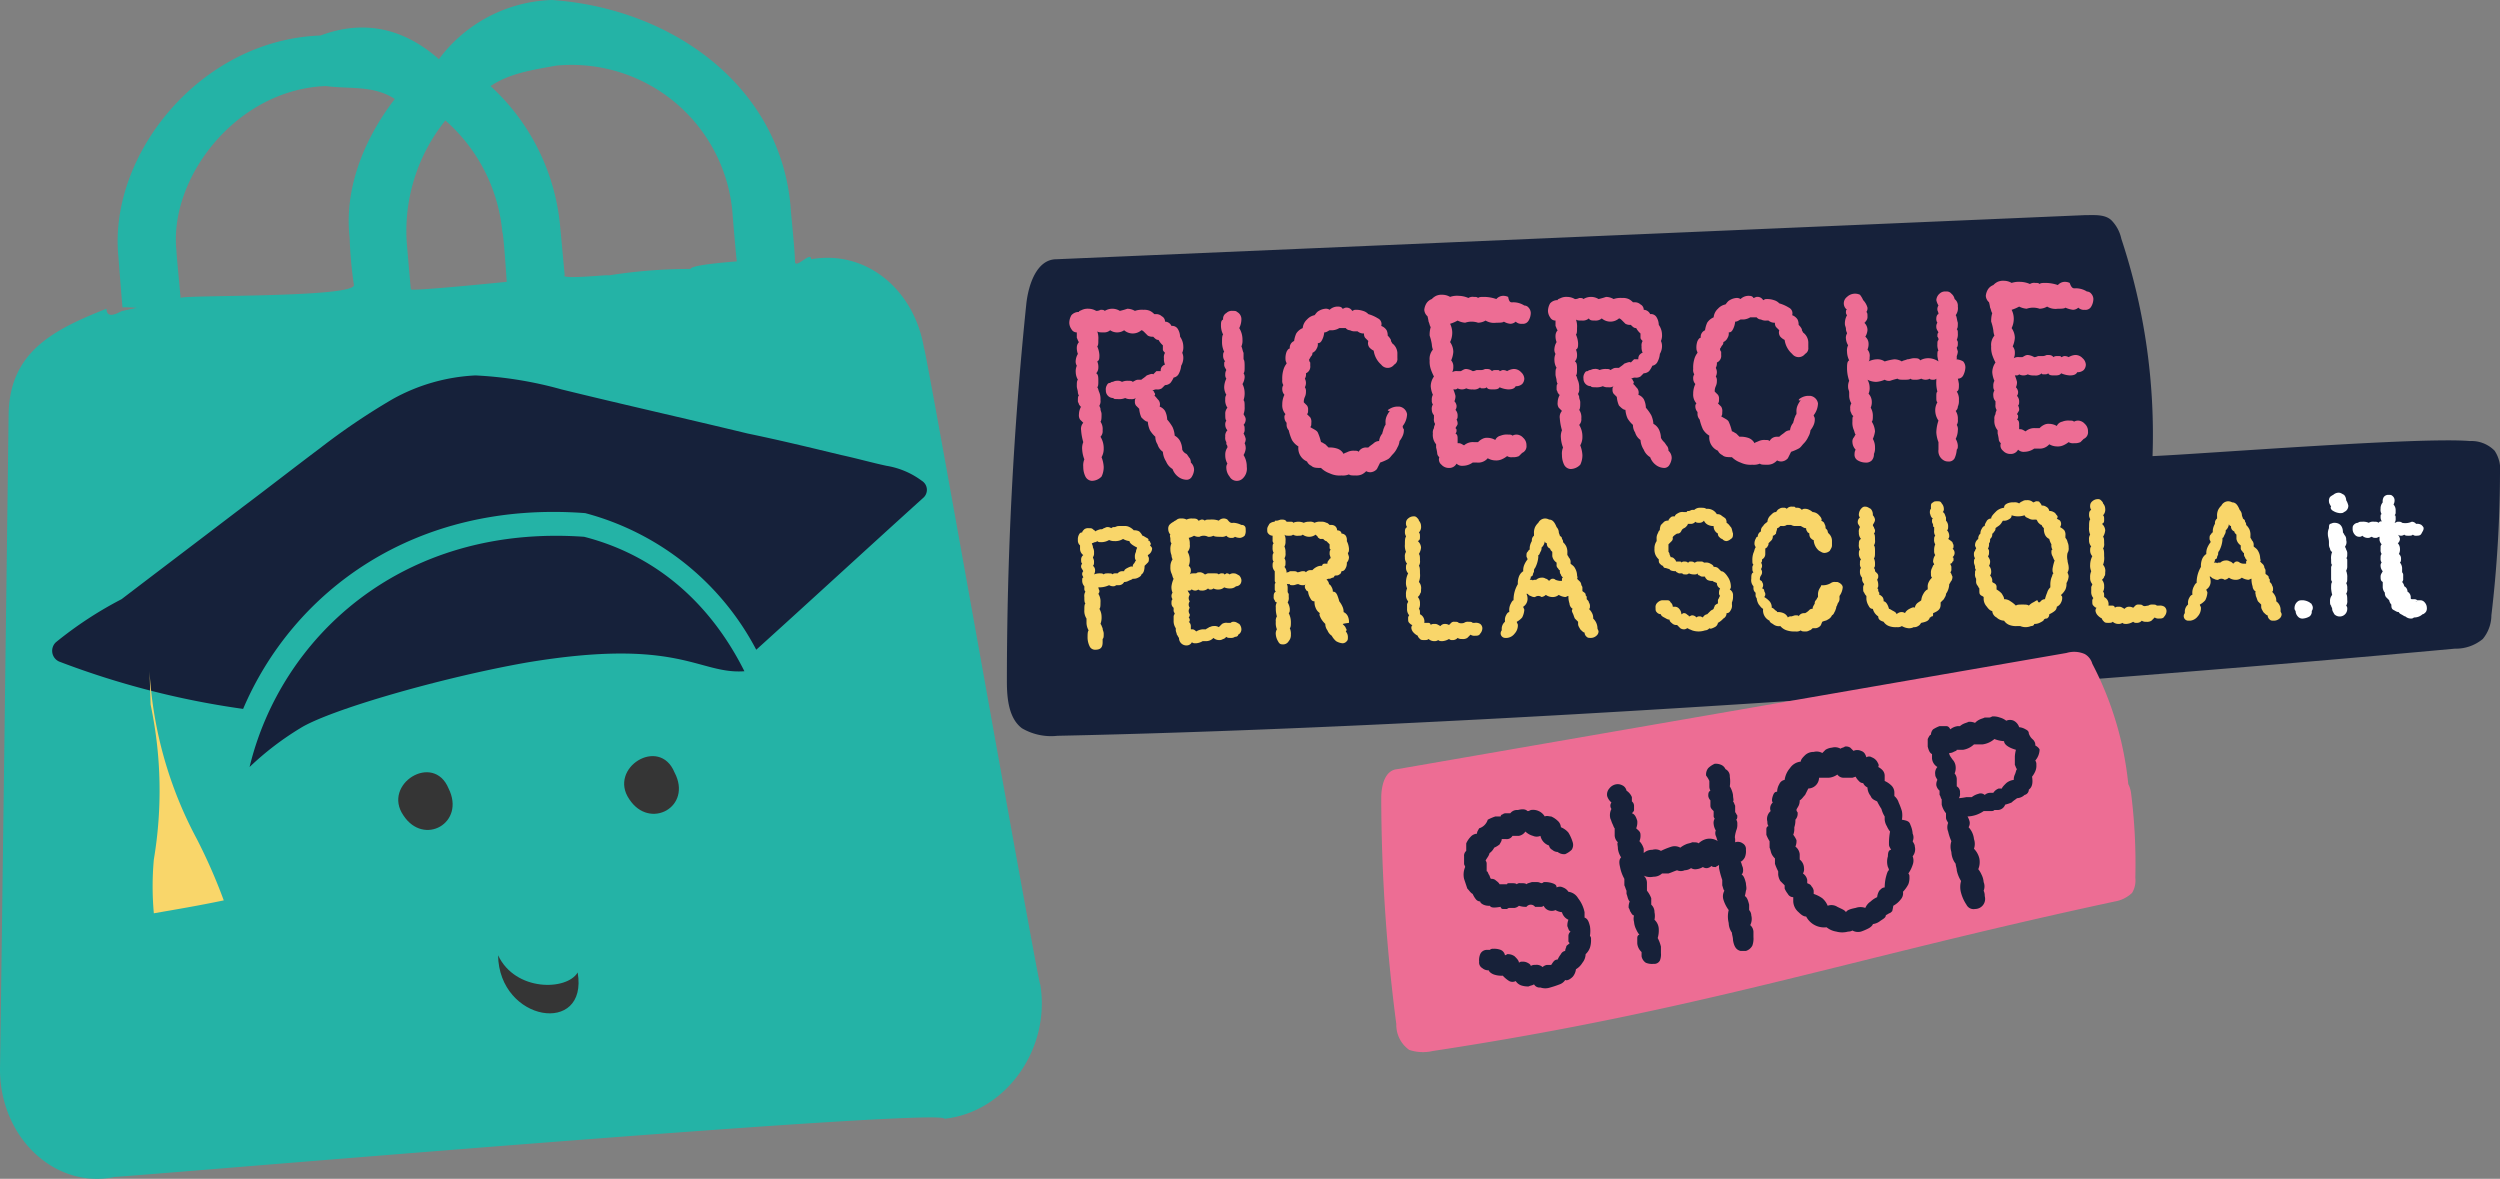 <svg xmlns="http://www.w3.org/2000/svg" width="232.401" height="109.582" viewBox="0 0 232.401 109.582">
  <rect x="0" y="0" width="232.401" height="109.582" fill="#808080" stroke="none"/>
  <g id="Raggruppa_13" data-name="Raggruppa 13" transform="translate(-1.399 -2.3)">
    <g id="Raggruppa_5" data-name="Raggruppa 5">
      <path id="Tracciato_9" data-name="Tracciato 9" d="M195.2,22.3c.9,0,1.9-.1,2.5.5a3.5,3.5,0,0,1,.9,1.7,57.857,57.857,0,0,1,2.9,20.2c4.7-.2,24.9-1.8,29.5-1.4a3.013,3.013,0,0,1,2.3.9,3.144,3.144,0,0,1,.5,2.1,115.5,115.5,0,0,1-.8,13.2,3.5,3.5,0,0,1-.8,2.2,3.916,3.916,0,0,1-2.6.9c-38,3.5-91.7,7.3-129.9,8.1a5.359,5.359,0,0,1-3.3-.7c-1.2-.9-1.4-2.7-1.4-4.3a342.338,342.338,0,0,1,1.8-35.1c.2-1.9,1-4.2,2.8-4.2" fill="#16213a"/>
    </g>
    <g id="Raggruppa_6" data-name="Raggruppa 6">
      <path id="Tracciato_10" data-name="Tracciato 10" d="M111.7,44.5c.1.1.2.3.3.4a.756.756,0,0,1,.1.4.908.908,0,0,1,.3.7,1.421,1.421,0,0,1-.2.6.55.55,0,0,1-.5.3,1.33,1.33,0,0,1-.8-.3,1.531,1.531,0,0,1-.5-.7,1.441,1.441,0,0,1-.6-.7,1.9,1.9,0,0,1-.3-.9,1.275,1.275,0,0,1-.5-.7,1.232,1.232,0,0,1-.2-.7,2.651,2.651,0,0,1-.5-.6,2.353,2.353,0,0,1-.2-.8c-.2,0-.4-.2-.6-.4a2.354,2.354,0,0,1-.2-.8L107,40a.6.6,0,0,1-.1-.4.367.367,0,0,1,.1-.3.749.749,0,0,1-.5.1.9.9,0,0,1-.5-.1,1.483,1.483,0,0,1-.7.1c-.2,0-.4,0-.4-.1a.684.684,0,0,1-.7-.7.749.749,0,0,1,.1-.5c.1-.2.2-.2.3-.2a.349.349,0,0,1,.2-.1c.1,0,.2-.1.4-.1a.749.749,0,0,1,.5.1,1.268,1.268,0,0,1,.6-.1c.2,0,.3,0,.4.1.2-.1.3-.2.5-.2h.3c.1-.1.3-.2.5-.4.3-.1.5-.2.6-.1l.3-.3h.4a.6.6,0,0,1,.1-.4c.1-.1.2-.2.3-.2a1.268,1.268,0,0,1-.1-.6.749.749,0,0,1,.1-.5c-.1-.1-.2-.2-.2-.3v-.4a1.756,1.756,0,0,1-.4-.5c-.2,0-.3-.1-.5-.3a.9.9,0,0,1-.5-.1l-.3-.3c-.1-.1-.2-.2-.3-.2a1.217,1.217,0,0,1-1.6,0,1.151,1.151,0,0,1-1.3,0,.845.845,0,0,1-.6.2c-.3,0-.5,0-.6-.1a1.949,1.949,0,0,1,.1.8c0,.3,0,.5-.1.6a2.354,2.354,0,0,1,.2.8c0,.3,0,.5-.2.6a1.268,1.268,0,0,1,.1.6.764.764,0,0,1-.2.5c.2.1.2.4.2.7s0,.5-.1.6c.1.1.1.3.2.5a1.7,1.7,0,0,1,.1.7.749.749,0,0,1-.1.5c0,.1.1.2.1.3,0,.2.1.3.1.5,0,.3,0,.6-.1.7a1.2,1.2,0,0,1,.2.8.735.735,0,0,1-.2.6A2.016,2.016,0,0,1,104,44a1.549,1.549,0,0,1-.2.8,2.92,2.92,0,0,1,.2.9,2,2,0,0,1-.2.9,1.268,1.268,0,0,1-.9.4.723.723,0,0,1-.6-.4,2,2,0,0,1-.2-.9,1.483,1.483,0,0,1,.1-.7,2.92,2.92,0,0,1-.2-.9,1.483,1.483,0,0,1,.1-.7,5.16,5.16,0,0,1-.2-1.1.844.844,0,0,1,.2-.7l-.3-.3a.749.749,0,0,1-.1-.5,1.445,1.445,0,0,1,.2-.7c-.1,0-.1-.1-.2-.2,0-.1-.1-.2-.1-.3,0-.3,0-.5.1-.5a1.007,1.007,0,0,1-.1-.3c0-.2-.1-.4-.1-.6,0-.3,0-.5.1-.6a1.445,1.445,0,0,1-.2-.7,1.268,1.268,0,0,1,.1-.6.749.749,0,0,1-.1-.5,1.421,1.421,0,0,1,.2-.6,1.486,1.486,0,0,1-.1-.6.764.764,0,0,1,.2-.5c-.1-.1-.1-.2-.2-.4v-.5a.55.55,0,0,1-.5-.3,1.072,1.072,0,0,1-.2-.6,1.445,1.445,0,0,1,.2-.7.908.908,0,0,1,.7-.3c0-.1.1-.1.3-.2a1.268,1.268,0,0,1,.6-.1,1.445,1.445,0,0,1,.7.2.756.756,0,0,0,.4-.1c.2,0,.3,0,.4.1a1.325,1.325,0,0,1,1.4,0,6.372,6.372,0,0,0,.7-.2,1.445,1.445,0,0,1,.7.2,1.949,1.949,0,0,1,.8-.1,1.268,1.268,0,0,1,.6.1,1.38,1.38,0,0,1,.4.3h.2a.764.764,0,0,1,.5.2.55.55,0,0,1,.3.5.675.675,0,0,1,.6.4.6.6,0,0,1,.6.3,1.445,1.445,0,0,1,.2.7,1.613,1.613,0,0,1,.3.9,1.268,1.268,0,0,1-.1.6,1.087,1.087,0,0,1,.1.5,1.445,1.445,0,0,1-.2.7,1.854,1.854,0,0,1-.2.7.664.664,0,0,1-.5.4,2.186,2.186,0,0,1-.3.5.764.764,0,0,1-.5.2l-.3.3a.749.749,0,0,1-.5.1c-.2,0-.3.1-.4.1a.215.215,0,0,1,.2.2.187.187,0,0,1,0,.3c.1,0,.2.2.4.4a.661.661,0,0,1,.1.6,1,1,0,0,1,.5.4,1.884,1.884,0,0,1,.2.8,4.234,4.234,0,0,1,.5.7,2.354,2.354,0,0,1,.2.8,1.205,1.205,0,0,1,.5.5,1.884,1.884,0,0,1,.2.8A.781.781,0,0,0,111.7,44.5Z" fill="#ed6d94"/>
      <path id="Tracciato_11" data-name="Tracciato 11" d="M117,35.1v.6c.1.1.1.4.1.7s0,.5-.1.6a.6.6,0,0,1,.1.4,1.421,1.421,0,0,1-.2.6,1.884,1.884,0,0,1,.2.8,1.952,1.952,0,0,1-.1.7c.1.1.1.3.1.6a1.7,1.7,0,0,1-.1.7c.1.2.2.3.2.5a.764.764,0,0,1-.2.5c.1.1.1.2.1.4a.6.6,0,0,1-.1.4,1.69,1.69,0,0,1,.2.5.756.756,0,0,1-.1.4,1.087,1.087,0,0,1,.1.5,1.421,1.421,0,0,1-.2.6,2.016,2.016,0,0,1,.3,1.1,1.246,1.246,0,0,1-.4,1.1.764.764,0,0,1-.5.2.755.755,0,0,1-.7-.4,1.33,1.33,0,0,1-.3-.8.6.6,0,0,1,.1-.4,1.549,1.549,0,0,1-.2-.8,1.165,1.165,0,0,1,.2-.7.367.367,0,0,0-.1-.3v-.2a.749.749,0,0,1-.1-.5.735.735,0,0,1,.2-.6.764.764,0,0,1-.2-.5.6.6,0,0,1,.1-.4c-.1-.1-.1-.3-.1-.6a.845.845,0,0,1,.2-.6,1.2,1.2,0,0,1-.2-.8.6.6,0,0,1,.1-.4,1.445,1.445,0,0,1-.2-.7,1.884,1.884,0,0,1,.2-.8.6.6,0,0,1-.1-.4.756.756,0,0,1,.1-.4c-.1-.2-.2-.3-.2-.5s0-.3.1-.3a.764.764,0,0,1-.2-.5c0-.2,0-.3.1-.4a2,2,0,0,1-.2-.9c0-.3,0-.6.1-.7a1.884,1.884,0,0,1-.2-.8c0-.3,0-.5.2-.6a.6.6,0,0,1,.3-.6.735.735,0,0,1,.6-.2c.2,0,.3,0,.4.1a.755.755,0,0,1,.4.7,1.884,1.884,0,0,1-.2.8,2.016,2.016,0,0,1,.3,1.1,1.268,1.268,0,0,1-.1.6C116.9,34.7,116.9,34.9,117,35.1Z" fill="#ed6d94"/>
      <path id="Tracciato_12" data-name="Tracciato 12" d="M130.6,40.3a1.421,1.421,0,0,1,.6-.2h.3a.842.842,0,0,1,.7.7,1.862,1.862,0,0,1-.4,1.1.367.367,0,0,0,.1.3,1.268,1.268,0,0,1-.1.6,2.186,2.186,0,0,1-.3.5,1.421,1.421,0,0,1-.2.6,2.092,2.092,0,0,1-.4.6c-.2.2-.3.4-.5.5a4.875,4.875,0,0,1-.7.3l-.3.6a.864.864,0,0,1-.6.3.756.756,0,0,1-.4-.1,1.38,1.38,0,0,1-.4.3,1.268,1.268,0,0,1-.6.1c-.3,0-.5,0-.6-.1a1.483,1.483,0,0,1-.7.1,2.153,2.153,0,0,1-1.1-.2,2.177,2.177,0,0,1-.8-.5c-.4,0-.7,0-.9-.2a.781.781,0,0,1-.4-.4,1.339,1.339,0,0,1-.8-1.4,1.7,1.7,0,0,1-.6-.6,4.65,4.65,0,0,1-.3-.9.764.764,0,0,1-.2-.5v-.2a.764.764,0,0,1-.2-.5.367.367,0,0,1,.1-.3,1.222,1.222,0,0,1-.3-.9,2,2,0,0,1,.2-.9.764.764,0,0,1-.2-.5.6.6,0,0,1,.1-.4.749.749,0,0,1-.1-.5,2.769,2.769,0,0,1,.1-.9,1.628,1.628,0,0,1,.3-.6c0-.1-.1-.2-.1-.4a1.7,1.7,0,0,1,.1-.7q.15-.3.3-.3a.67.67,0,0,1,.4-.7,2.544,2.544,0,0,1,.2-.7,1.333,1.333,0,0,1,.6-.5,1.234,1.234,0,0,1,.4-.8,1.27,1.27,0,0,1,.7-.4c.1-.1.2-.3.4-.4a1.421,1.421,0,0,1,.6-.2.6.6,0,0,1,.4.1,1.08,1.08,0,0,1,.7-.3c.2,0,.4,0,.5.2.1,0,.2-.1.3-.1a.6.6,0,0,1,.6.3c.1,0,.1-.1.3-.1a1.952,1.952,0,0,1,.7.1,1.069,1.069,0,0,1,.5.3,3.552,3.552,0,0,1,.9.4.585.585,0,0,1,.3.7,1,1,0,0,1,.5.4,1.087,1.087,0,0,1,.1.5,1.38,1.38,0,0,1,.3.4c0,.2.1.2.1.3a1.193,1.193,0,0,1,.5.9v.5a.6.6,0,0,1-.3.6.75.75,0,0,1-1.2,0,2.111,2.111,0,0,1-.7-1.3,1.38,1.38,0,0,1-.4-.3.661.661,0,0,1-.1-.6l-.3-.3a.6.6,0,0,1-.1-.4.845.845,0,0,1-.6-.2h-.2a.9.9,0,0,1-.5-.1.52.52,0,0,1-.4-.2h-.6a1.421,1.421,0,0,1-.6.2H125c-.2.1-.3.2-.5.2a1.854,1.854,0,0,1-.2.7c-.1.2-.2.3-.4.3a.749.749,0,0,1-.1.5.781.781,0,0,1-.4.4.367.367,0,0,1-.1.3c-.1.1-.1.2-.2.3a.367.367,0,0,0,.1.3v.3a.67.67,0,0,1-.4.7.749.749,0,0,1-.1.5.85.85,0,0,1,0,.8.6.6,0,0,1,.1.4,1.087,1.087,0,0,1-.1.5,1.087,1.087,0,0,0-.1.5l.3.3a.6.6,0,0,1,.1.4c0,.2,0,.3-.1.4l.3.3a.749.749,0,0,1,.1.5c0,.2,0,.3-.1.4.3.2.6.3.7.5a4.649,4.649,0,0,1,.3.9c.1,0,.2.1.4.2l.3.3a2.2,2.2,0,0,1,.8.1,1.024,1.024,0,0,1,.6.5c.1-.1.2-.1.4-.2a1.268,1.268,0,0,1,.6-.1c.2,0,.3,0,.4.1a.755.755,0,0,1,.7-.4h.2c.2-.2.4-.3.5-.4a.764.764,0,0,1,.5-.2,1.329,1.329,0,0,1,.3-.7c0-.1.1-.3.1-.4.1-.2.1-.3.2-.4v-.2a1.268,1.268,0,0,1,.1-.6,2.185,2.185,0,0,1,.3-.5C130.3,40.5,130.4,40.4,130.6,40.3Z" fill="#ed6d94"/>
      <path id="Tracciato_13" data-name="Tracciato 13" d="M142.1,30.4a1.929,1.929,0,0,1,1,.3.52.52,0,0,1,.4.2.764.764,0,0,1,.2.5,1.445,1.445,0,0,1-.2.7.6.6,0,0,1-.6.3.735.735,0,0,1-.6-.2.764.764,0,0,1-.5.2,1.421,1.421,0,0,1-.6-.2c-.1.1-.4.1-.7.1a1.5,1.5,0,0,1-1-.2,1.445,1.445,0,0,1-.7.2,1.85,1.85,0,0,0-1.2,0,1.854,1.854,0,0,1-.7-.2,3.629,3.629,0,0,1-.7.3,1.884,1.884,0,0,1,.2.8,2,2,0,0,1-.2.9,1.613,1.613,0,0,1,.3.9,2.354,2.354,0,0,1-.2.8.845.845,0,0,1,.2.6,1.087,1.087,0,0,1-.1.5.749.749,0,0,1,.5-.1h.3c.2-.1.3-.2.5-.2a1.421,1.421,0,0,1,.6.2c.2,0,.3-.1.4-.1h.4c.2,0,.3-.1.4-.1.3,0,.4,0,.6.2.1-.1.2-.1.4-.1s.3,0,.3.1c.1,0,.2-.1.3-.1a.756.756,0,0,1,.4.1,1.421,1.421,0,0,1,.6-.2.908.908,0,0,1,.7.3.864.864,0,0,1,.3.6.764.764,0,0,1-.2.5.845.845,0,0,1-.6.2c-.1.2-.3.3-.7.3a2.353,2.353,0,0,1-.8-.2c-.1.2-.4.2-.6.2-.3,0-.5,0-.6-.2-.1.1-.2.1-.4.1-.1,0-.2,0-.2-.1a.844.844,0,0,1-.7.2,1.268,1.268,0,0,1-.6-.1.85.85,0,0,1-.8,0,.31.31,0,0,1-.2.1h-.2a3.932,3.932,0,0,1,.2.6,1.087,1.087,0,0,1-.1.5.758.758,0,0,1,.2.4.6.6,0,0,1-.1.4.764.764,0,0,1,.2.5c0,.2,0,.3-.1.4a.756.756,0,0,1,.1.4c0,.1-.1.2-.2.4.1.1.1.1.1.2a.367.367,0,0,1-.1.3c.2.1.2.3.2.5v.4h.1c.2,0,.3.1.5.2a1.222,1.222,0,0,1,.9-.3h.4a1.38,1.38,0,0,1,.4-.3.9.9,0,0,1,.5-.1,1.445,1.445,0,0,1,.7.2.7.7,0,0,1,.5-.4,1.483,1.483,0,0,1,.7-.1c.2,0,.3,0,.4.1a.756.756,0,0,1,.4-.1.864.864,0,0,1,.6.3.908.908,0,0,1,.3.7.67.67,0,0,1-.4.7l-.3.3a1.268,1.268,0,0,1-.6.1.749.749,0,0,1-.5-.1,2.186,2.186,0,0,1-.5.3,1.268,1.268,0,0,1-.6.1,1.445,1.445,0,0,1-.7-.2,1.159,1.159,0,0,1-1,.4h-.4a1.613,1.613,0,0,1-.9.3.735.735,0,0,1-.6-.2.755.755,0,0,1-.7.4.908.908,0,0,1-.7-.3.618.618,0,0,1-.2-.7.52.52,0,0,1-.2-.4,4.331,4.331,0,0,0-.1-.5v-.3a1.327,1.327,0,0,1-.3-1,.749.749,0,0,1,.1-.5c0-.2.1-.3.1-.4a.749.749,0,0,1-.1-.5v-.3a.764.764,0,0,1-.2-.5.749.749,0,0,1,.1-.5.6.6,0,0,1-.1-.4.9.9,0,0,1,.1-.5,2.353,2.353,0,0,1-.2-.8,1.613,1.613,0,0,1,.3-.9,4.877,4.877,0,0,1-.3-.7,2.2,2.2,0,0,1-.1-.8,1.327,1.327,0,0,1,.3-1,1.75,1.75,0,0,1-.1-.5,4.539,4.539,0,0,0-.2-.8,2.485,2.485,0,0,1,.1-.8c-.1-.1-.1-.3-.2-.5a4.331,4.331,0,0,0-.1-.5.864.864,0,0,1-.3-.6,1.421,1.421,0,0,1,.2-.6,1,1,0,0,1,.5-.4,1.381,1.381,0,0,1,.4-.3,1.268,1.268,0,0,1,.6-.1,1.445,1.445,0,0,1,.7.2,1.949,1.949,0,0,1,.8-.1,2.388,2.388,0,0,1,.9.2.749.749,0,0,1,.5-.1c.2,0,.3,0,.4.1.1-.1.3-.1.6-.1a3.6,3.6,0,0,1,1.1.2.864.864,0,0,1,.6-.3,1.087,1.087,0,0,1,.5.1C141.7,30.5,141.9,30.4,142.1,30.4Z" fill="#ed6d94"/>
      <path id="Tracciato_14" data-name="Tracciato 14" d="M156.1,43.4c.1.1.2.3.3.4a.756.756,0,0,1,.1.4.908.908,0,0,1,.3.7,1.421,1.421,0,0,1-.2.6.55.55,0,0,1-.5.3,1.33,1.33,0,0,1-.8-.3,1.531,1.531,0,0,1-.5-.7,1.441,1.441,0,0,1-.6-.7,1.9,1.9,0,0,1-.3-.9,1.276,1.276,0,0,1-.5-.7,1.232,1.232,0,0,1-.2-.7,2.652,2.652,0,0,1-.5-.6,2.354,2.354,0,0,1-.2-.8c-.2,0-.4-.2-.6-.4a2.354,2.354,0,0,1-.2-.8l-.3-.3a.6.6,0,0,1-.1-.4.367.367,0,0,1,.1-.3.749.749,0,0,1-.5.1.9.9,0,0,1-.5-.1,1.483,1.483,0,0,1-.7.1c-.2,0-.4,0-.4-.1a.684.684,0,0,1-.7-.7.749.749,0,0,1,.1-.5c.1-.2.2-.2.3-.2a.349.349,0,0,1,.2-.1c.1,0,.2-.1.4-.1a.749.749,0,0,1,.5.1,1.486,1.486,0,0,1,.6-.1c.2,0,.3,0,.4.1.2-.1.3-.2.5-.2h.3c.1-.1.3-.2.5-.4.3-.1.5-.2.6-.1l.3-.3h.4a.6.6,0,0,1,.1-.4c.1-.1.2-.2.3-.2a1.268,1.268,0,0,1-.1-.6.749.749,0,0,1,.1-.5c-.1-.1-.2-.2-.2-.3v-.4a1.756,1.756,0,0,1-.4-.5c-.2,0-.3-.1-.5-.3a.9.9,0,0,1-.5-.1l-.3-.3c-.1-.1-.2-.2-.3-.2a1.217,1.217,0,0,1-1.6,0,.845.845,0,0,1-.6.2c-.3,0-.5,0-.6-.2a.845.845,0,0,1-.6.2c-.3,0-.5,0-.6-.1a1.949,1.949,0,0,1,.1.8c0,.3,0,.5-.1.6a2.353,2.353,0,0,1,.2.8c0,.3,0,.5-.2.6a1.268,1.268,0,0,1,.1.6.764.764,0,0,1-.2.5c.2.1.2.4.2.7s0,.5-.1.6c.1.1.1.3.2.5a1.7,1.7,0,0,1,.1.7.749.749,0,0,1-.1.5c0,.1.1.2.1.3,0,.2.1.3.1.5,0,.3,0,.6-.1.7a1.2,1.2,0,0,1,.2.8.735.735,0,0,1-.2.6,2.016,2.016,0,0,1,.3,1.1,1.549,1.549,0,0,1-.2.8,2.92,2.92,0,0,1,.2.9,2,2,0,0,1-.2.9,1.268,1.268,0,0,1-.9.4.723.723,0,0,1-.6-.4,2,2,0,0,1-.2-.9,1.483,1.483,0,0,1,.1-.7,2.92,2.92,0,0,1-.2-.9,1.483,1.483,0,0,1,.1-.7,5.16,5.16,0,0,1-.2-1.1.844.844,0,0,1,.2-.7l-.3-.3a.749.749,0,0,1-.1-.5,1.445,1.445,0,0,1,.2-.7c-.1,0-.1-.1-.2-.2,0-.1-.1-.2-.1-.3,0-.3,0-.5.1-.5a1.007,1.007,0,0,1-.1-.3c0-.2-.1-.4-.1-.6,0-.3,0-.5.1-.6a1.445,1.445,0,0,1-.2-.7,1.268,1.268,0,0,1,.1-.6.749.749,0,0,1-.1-.5,1.421,1.421,0,0,1,.2-.6,1.486,1.486,0,0,1-.1-.6.764.764,0,0,1,.2-.5c-.1-.1-.1-.2-.2-.4v-.5a.55.55,0,0,1-.5-.3,1.072,1.072,0,0,1-.2-.6,1.445,1.445,0,0,1,.2-.7.908.908,0,0,1,.7-.3c0-.1.1-.1.3-.2a1.268,1.268,0,0,1,.6-.1,1.445,1.445,0,0,1,.7.2.756.756,0,0,0,.4-.1c.2,0,.3,0,.4.1a1.325,1.325,0,0,1,1.4,0,6.372,6.372,0,0,0,.7-.2,1.445,1.445,0,0,1,.7.2,1.949,1.949,0,0,1,.8-.1,1.268,1.268,0,0,1,.6.1,1.38,1.38,0,0,1,.4.3h.2a.764.764,0,0,1,.5.2.55.55,0,0,1,.3.5.675.675,0,0,1,.6.4.6.6,0,0,1,.6.3,1.445,1.445,0,0,1,.2.7,1.613,1.613,0,0,1,.3.9,1.268,1.268,0,0,1-.1.6,1.087,1.087,0,0,1,.1.5,1.445,1.445,0,0,1-.2.7,1.854,1.854,0,0,1-.2.7.664.664,0,0,1-.5.4,2.186,2.186,0,0,1-.3.5.764.764,0,0,1-.5.2l-.3.3a.749.749,0,0,1-.5.1c-.2,0-.3.1-.4.1a.215.215,0,0,1,.2.2.187.187,0,0,1,0,.3c.1,0,.2.2.4.4a.661.661,0,0,1,.1.6,1,1,0,0,1,.5.4,1.884,1.884,0,0,1,.2.8,4.232,4.232,0,0,1,.5.7,2.353,2.353,0,0,1,.2.8,1.205,1.205,0,0,1,.5.5,1.884,1.884,0,0,1,.2.8A1.38,1.38,0,0,0,156.1,43.4Z" fill="#ed6d94"/>
      <path id="Tracciato_15" data-name="Tracciato 15" d="M168.8,39.3a1.421,1.421,0,0,1,.6-.2h.3a.842.842,0,0,1,.7.7,1.862,1.862,0,0,1-.4,1.1c0,.1.1.2.1.3a1.268,1.268,0,0,1-.1.6,2.186,2.186,0,0,1-.3.5,1.421,1.421,0,0,1-.2.6,2.092,2.092,0,0,1-.4.6c-.2.2-.3.4-.5.5a4.876,4.876,0,0,1-.7.3l-.3.6a.864.864,0,0,1-.6.3.756.756,0,0,1-.4-.1,1.381,1.381,0,0,1-.4.3,1.268,1.268,0,0,1-.6.1c-.3,0-.5,0-.6-.1a1.483,1.483,0,0,1-.7.1,2.153,2.153,0,0,1-1.1-.2,2.177,2.177,0,0,1-.8-.5c-.4,0-.7,0-.9-.2a.781.781,0,0,1-.4-.4,1.339,1.339,0,0,1-.8-1.4,1.7,1.7,0,0,1-.6-.6,4.65,4.65,0,0,1-.3-.9.764.764,0,0,1-.2-.5v-.2a.764.764,0,0,1-.2-.5.367.367,0,0,1,.1-.3,1.222,1.222,0,0,1-.3-.9,2,2,0,0,1,.2-.9.764.764,0,0,1-.2-.5.6.6,0,0,1,.1-.4.749.749,0,0,1-.1-.5,2.769,2.769,0,0,1,.1-.9,1.628,1.628,0,0,1,.3-.6c0-.1-.1-.2-.1-.4a1.7,1.7,0,0,1,.1-.7q.15-.3.3-.3a.67.67,0,0,1,.4-.7,2.544,2.544,0,0,1,.2-.7,1.333,1.333,0,0,1,.6-.5,1.234,1.234,0,0,1,.4-.8,1.27,1.27,0,0,1,.7-.4c.1-.1.2-.3.4-.4a1.421,1.421,0,0,1,.6-.2.6.6,0,0,1,.4.1,1.08,1.08,0,0,1,.7-.3c.2,0,.4,0,.5.2.1,0,.2-.1.3-.1a.6.6,0,0,1,.6.3c.1,0,.1-.1.3-.1a1.952,1.952,0,0,1,.7.1,1.069,1.069,0,0,1,.5.3,3.552,3.552,0,0,1,.9.4.585.585,0,0,1,.3.7,1,1,0,0,1,.5.4,1.087,1.087,0,0,1,.1.5,1.38,1.38,0,0,1,.3.4c0,.2.1.2.1.3a1.193,1.193,0,0,1,.5.9v.5a.6.6,0,0,1-.3.6.75.75,0,0,1-1.2,0,2.111,2.111,0,0,1-.7-1.3,1.381,1.381,0,0,1-.4-.3.661.661,0,0,1-.1-.6l-.3-.3a.6.6,0,0,1-.1-.4.845.845,0,0,1-.6-.2h-.2a.9.9,0,0,1-.5-.1.52.52,0,0,1-.4-.2h-.6a1.421,1.421,0,0,1-.6.2h-.3c-.2.1-.3.2-.5.2a1.854,1.854,0,0,1-.2.7c-.1.2-.2.3-.4.3a.749.749,0,0,1-.1.5.781.781,0,0,1-.4.4.367.367,0,0,1-.1.3c-.1.1-.1.2-.2.3a.367.367,0,0,0,.1.3v.3a.67.67,0,0,1-.4.7.9.9,0,0,1-.1.5.85.85,0,0,1,0,.8.6.6,0,0,1,.1.4,1.087,1.087,0,0,1-.1.5,1.087,1.087,0,0,0-.1.5l.3.3a.6.6,0,0,1,.1.4c0,.2,0,.3-.1.4l.3.3a.749.749,0,0,1,.1.5c0,.2,0,.3-.1.4.3.2.6.3.7.5a4.649,4.649,0,0,1,.3.9c.1,0,.2.1.4.2l.3.3a2.2,2.2,0,0,1,.8.1,1.024,1.024,0,0,1,.6.5c.1-.1.2-.1.4-.2a1.268,1.268,0,0,1,.6-.1c.2,0,.3,0,.4.1a.755.755,0,0,1,.7-.4h.2c.2-.2.4-.3.5-.4a.764.764,0,0,1,.5-.2,1.329,1.329,0,0,1,.3-.7c0-.1.1-.3.1-.4.1-.2.1-.3.2-.4v-.2a1.268,1.268,0,0,1,.1-.6,2.186,2.186,0,0,1,.3-.5C168.5,39.6,168.6,39.4,168.8,39.3Z" fill="#ed6d94"/>
      <path id="Tracciato_16" data-name="Tracciato 16" d="M183.3,35.4v.2c0,.1,0,.1-.1.1a1.445,1.445,0,0,1,.7.2.845.845,0,0,1,.2.6,1.854,1.854,0,0,1-.2.7.55.55,0,0,1-.5.3,4.331,4.331,0,0,1,.1.5c0,.4,0,.6-.2.7a1.292,1.292,0,0,1,.2.8,1.268,1.268,0,0,1-.1.6.52.52,0,0,1-.2.4,1.292,1.292,0,0,1,.2.8.749.749,0,0,1-.1.5.749.749,0,0,1,.1.5,1.884,1.884,0,0,1-.2.8,1.421,1.421,0,0,1,.2.6c0,.2,0,.3-.1.4a2.354,2.354,0,0,1-.2.8.6.6,0,0,1-.6.3.756.756,0,0,1-.4-.1,1,1,0,0,1-.5-1v-.7a2.92,2.92,0,0,1-.2-.9,3.6,3.6,0,0,1,.2-1.1,1.689,1.689,0,0,1-.3-1,1.445,1.445,0,0,1,.2-.7c-.1-.1-.1-.2-.1-.5s0-.4.1-.5a3.083,3.083,0,0,1-.1-1v-.2a.367.367,0,0,1-.3.1c-.1,0-.3,0-.3-.1a.85.85,0,0,1-.8,0,1.268,1.268,0,0,1-.6.1c-.2,0-.3,0-.4-.1-.1.1-.3.1-.6.1s-.5,0-.6-.1a6.372,6.372,0,0,0-.7.2.749.749,0,0,1-.5-.1,2.353,2.353,0,0,1-.8.2,1.884,1.884,0,0,1-.8-.2,1.445,1.445,0,0,1,.2.7,1.268,1.268,0,0,1-.1.6,1.08,1.08,0,0,1,.3.7,1.268,1.268,0,0,1-.1.6,1.445,1.445,0,0,1,.2.7c0,.3,0,.5-.1.6a1.9,1.9,0,0,1,.3.9,2.544,2.544,0,0,1-.2.7,1.549,1.549,0,0,1,.2.8,1.268,1.268,0,0,1-.1.6.845.845,0,0,1-.2.6.735.735,0,0,1-.6.2,1.445,1.445,0,0,1-.7-.2.6.6,0,0,1-.3-.6.756.756,0,0,1,.1-.4,1.08,1.08,0,0,1-.3-.7.6.6,0,0,1,.1-.4c.1-.1.1-.2.2-.3-.1-.1-.1-.3-.2-.5a1.7,1.7,0,0,1-.1-.7c0-.3,0-.5.1-.5-.1-.1-.2-.2-.2-.3a.6.6,0,0,1-.1-.4.749.749,0,0,1,.1-.5,1.445,1.445,0,0,1-.2-.7v-.3c0-.2-.1-.3-.1-.5a1.268,1.268,0,0,1,.1-.6,3.6,3.6,0,0,1-.2-1.1c0-.4,0-.7.2-.8a1.884,1.884,0,0,1-.2-.8,1.083,1.083,0,0,1,.1-.6,1.421,1.421,0,0,1-.2-.6.749.749,0,0,1,.1-.5c0-.1-.1-.2-.1-.4s-.1-.3-.1-.5a1.549,1.549,0,0,1,.2-.8.367.367,0,0,1-.1-.3c0-.1,0-.2.1-.2a.75.75,0,0,1,0-1.2,1.074,1.074,0,0,1,1.2-.2,2.186,2.186,0,0,1,.3.5,1.612,1.612,0,0,1,.4.7.6.6,0,0,1-.1.4c.1.1.1.2.1.4a.6.6,0,0,1-.1.4c-.1.1-.1.2-.2.2a.908.908,0,0,1,.3.7,1.421,1.421,0,0,1-.2.6.864.864,0,0,1,.3.6,1.268,1.268,0,0,1-.1.6.844.844,0,0,1,.2.7c0,.2,0,.3-.1.4a1.884,1.884,0,0,1,.8-.2,1.166,1.166,0,0,1,.7.2,5.072,5.072,0,0,1,.9-.2,1.445,1.445,0,0,1,.7.2c.1-.1.3-.1.5-.2.2,0,.4-.1.6-.1.3,0,.5,0,.6.2a1.445,1.445,0,0,1,.7-.2,1.689,1.689,0,0,1,1,.3,4.331,4.331,0,0,1-.1-.5c0-.3,0-.5.1-.5a1.268,1.268,0,0,1-.1-.6c0-.2,0-.3.1-.4a.367.367,0,0,0-.1-.3c0-.2,0-.3.1-.4-.1-.2-.2-.3-.2-.5a.6.6,0,0,1,.1-.4.6.6,0,0,1-.1-.4c0-.2.1-.4.2-.4,0-.2-.1-.3-.1-.4a.6.6,0,0,1,.1-.4,1.689,1.689,0,0,1-.2-.5.864.864,0,0,1,.3-.6.735.735,0,0,1,.6-.2.551.551,0,0,1,.5.2.85.85,0,0,1,.3.5.779.779,0,0,1,.3.7,1.077,1.077,0,0,1-.2.8c.1.1.1.4.2.7,0,.3,0,.5-.1.6.1.1.1.2.1.4a1.268,1.268,0,0,1-.1.6.367.367,0,0,1,.1.3c0,.2,0,.3-.1.4,0,.1.1.3.1.4a1.421,1.421,0,0,1-.2.6C183.3,35.3,183.3,35.4,183.3,35.4Z" fill="#ed6d94"/>
      <path id="Tracciato_17" data-name="Tracciato 17" d="M194.4,29.1a1.929,1.929,0,0,1,1,.3.52.52,0,0,1,.4.2.764.764,0,0,1,.2.5,1.445,1.445,0,0,1-.2.7.6.6,0,0,1-.6.3.735.735,0,0,1-.6-.2.764.764,0,0,1-.5.2,2.544,2.544,0,0,1-.7-.2c-.1.1-.4.1-.7.1a1.5,1.5,0,0,1-1-.2,1.445,1.445,0,0,1-.7.2,1.85,1.85,0,0,0-1.2,0,1.854,1.854,0,0,1-.7-.2,3.629,3.629,0,0,1-.7.3,1.884,1.884,0,0,1,.2.8,2,2,0,0,1-.2.9,1.613,1.613,0,0,1,.3.9,2.353,2.353,0,0,1-.2.8.845.845,0,0,1,.2.6,1.087,1.087,0,0,1-.1.5.749.749,0,0,1,.5-.1h.3c.2-.1.3-.2.5-.2a1.421,1.421,0,0,1,.6.2c.2,0,.3-.1.4-.1h.4c.2,0,.3-.1.4-.1.3,0,.4,0,.6.2.1-.1.2-.1.4-.1s.3,0,.3.1c.1,0,.2-.1.3-.1a.756.756,0,0,1,.4.1,1.421,1.421,0,0,1,.6-.2.908.908,0,0,1,.7.3.864.864,0,0,1,.3.6.764.764,0,0,1-.2.5.845.845,0,0,1-.6.2c-.1.2-.3.3-.7.3a2.354,2.354,0,0,1-.8-.2c-.1.2-.4.2-.6.2-.3,0-.5,0-.6-.2-.1.1-.2.1-.4.1-.1,0-.2,0-.2-.1a.844.844,0,0,1-.7.2,1.268,1.268,0,0,1-.6-.1.85.85,0,0,1-.8,0,.31.31,0,0,1-.2.1h-.2a3.932,3.932,0,0,1,.2.6,1.087,1.087,0,0,1-.1.5.758.758,0,0,1,.2.4.6.6,0,0,1-.1.4.764.764,0,0,1,.2.5c0,.2,0,.3-.1.4a.756.756,0,0,1,.1.4c0,.1-.1.2-.2.4.1.1.1.1.1.2a.367.367,0,0,1-.1.3c.2.1.2.3.2.5v.4h.1c.2,0,.3.1.5.2a1.222,1.222,0,0,1,.9-.3h.4a1.381,1.381,0,0,1,.4-.3.9.9,0,0,1,.5-.1,1.445,1.445,0,0,1,.7.2.7.7,0,0,1,.5-.4,1.483,1.483,0,0,1,.7-.1c.2,0,.3,0,.4.1a.756.756,0,0,1,.4-.1.864.864,0,0,1,.6.3.908.908,0,0,1,.3.7.67.67,0,0,1-.4.7l-.3.3a1.268,1.268,0,0,1-.6.1.749.749,0,0,1-.5-.1,2.186,2.186,0,0,1-.5.3,1.268,1.268,0,0,1-.6.1,1.445,1.445,0,0,1-.7-.2,1.159,1.159,0,0,1-1,.4h-.4a1.613,1.613,0,0,1-.9.3.735.735,0,0,1-.6-.2.755.755,0,0,1-.7.4.908.908,0,0,1-.7-.3.618.618,0,0,1-.2-.7.52.52,0,0,1-.2-.4,4.332,4.332,0,0,0-.1-.5v-.3a1.327,1.327,0,0,1-.3-1,.749.749,0,0,1,.1-.5c0-.2.1-.3.1-.4a.749.749,0,0,1-.1-.5v-.3a.764.764,0,0,1-.2-.5.749.749,0,0,1,.1-.5.6.6,0,0,1-.1-.4.9.9,0,0,1,.1-.5,2.353,2.353,0,0,1-.2-.8,1.613,1.613,0,0,1,.3-.9,4.875,4.875,0,0,1-.3-.7,2.2,2.2,0,0,1-.1-.8,1.327,1.327,0,0,1,.3-1,1.75,1.75,0,0,1-.1-.5,4.536,4.536,0,0,0-.2-.8,2.485,2.485,0,0,1,.1-.8c-.1-.1-.1-.3-.2-.5a4.331,4.331,0,0,0-.1-.5.864.864,0,0,1-.3-.6,1.421,1.421,0,0,1,.2-.6,1,1,0,0,1,.5-.4,1.38,1.38,0,0,1,.4-.3,1.268,1.268,0,0,1,.6-.1,1.445,1.445,0,0,1,.7.2,2.2,2.2,0,0,1,.8-.1,2.388,2.388,0,0,1,.9.2.749.749,0,0,1,.5-.1c.2,0,.3,0,.4.1.1-.1.3-.1.6-.1a3.6,3.6,0,0,1,1.1.2.864.864,0,0,1,.6-.3,1.087,1.087,0,0,1,.5.1C194,29.2,194.2,29.1,194.4,29.1Z" fill="#ed6d94"/>
    </g>
    <g id="Raggruppa_7" data-name="Raggruppa 7">
      <path id="Tracciato_18" data-name="Tracciato 18" d="M108.3,52.7a.188.188,0,0,1,0,.3c.1.1.2.2.2.3a.723.723,0,0,1-.4.6c0,.1.1.2.1.3,0,.2,0,.3-.1.4l-.3.3c0,.4-.1.7-.3.8q0,.15-.3.3a.9.9,0,0,1-.5.1c-.1.1-.2.1-.4.2a.756.756,0,0,1-.4.1.55.55,0,0,1-.5.3h-.2c-.1,0-.1.1-.3.1a.756.756,0,0,1-.4-.1,2.151,2.151,0,0,1-1,.2,1.007,1.007,0,0,0,.1.3.367.367,0,0,1-.1.3,1.292,1.292,0,0,1,.2.8c0,.3,0,.5-.1.6a1.445,1.445,0,0,1,.2.7,1.7,1.7,0,0,1-.1.7c.1.1.1.2.2.4,0,.2.1.3.1.5,0,.3,0,.4-.1.5V62c0,.5-.2.7-.7.7a.55.55,0,0,1-.5-.3,1.884,1.884,0,0,1-.2-.8c0-.3,0-.6.1-.7a1.445,1.445,0,0,1-.2-.7v-.4a1.292,1.292,0,0,1-.2-.8c0-.3,0-.5.1-.6-.1-.1-.1-.3-.1-.6a.749.749,0,0,1,.1-.5.367.367,0,0,1-.1-.3v-.2a.764.764,0,0,1-.2-.5c0-.2,0-.3.1-.3,0-.1-.1-.2-.1-.3a.367.367,0,0,1,.1-.3c-.1-.2-.2-.3-.2-.4a.367.367,0,0,1,.1-.3c-.1-.1-.1-.2-.1-.4a.52.52,0,0,1,.2-.4.713.713,0,0,1-.3-.6V53a.588.588,0,0,1-.2-.5.9.9,0,0,1,.1-.5c.1-.2.2-.2.3-.2,0-.1.1-.2.2-.3a.6.6,0,0,1,.4-.1c.2,0,.3,0,.4.1s.2.1.2.2a1.69,1.69,0,0,1,.5-.2h.1a.31.31,0,0,0,.2-.1c.1,0,.2-.1.3-.1a.6.6,0,0,1,.4.1.367.367,0,0,1,.3-.1c.1,0,.2-.1.4-.1h.5a.9.9,0,0,1,.5.1,1.381,1.381,0,0,1,.4.3.9.9,0,0,1,.5.1,1.38,1.38,0,0,1,.3.4c.1,0,.2.1.4.2s.2.2.1.3C108.2,52.5,108.3,52.6,108.3,52.7Zm-4.7,2.9c.2,0,.3,0,.4.1.1-.1.2-.1.4-.1s.4,0,.4.1a.367.367,0,0,1,.3-.1h.2a.52.52,0,0,1,.4-.2h.2q0-.15.3-.3c.2-.1.4-.2.5-.1a.367.367,0,0,1,.1-.3c.1-.1.1-.2.2-.3a.438.438,0,0,1-.1-.3.9.9,0,0,1,.1-.5c0-.2.1-.3.1-.4-.4-.2-.7-.4-.7-.6a1.421,1.421,0,0,1-.6-.2,1.345,1.345,0,0,1-.8.2,1.087,1.087,0,0,1-.5-.1,1.445,1.445,0,0,1-.7.2c-.2,0-.3,0-.4-.1a.349.349,0,0,1-.2.1c-.1,0-.2.1-.3.1,0,.1.1.2.1.4a.9.9,0,0,1,.1.5.6.6,0,0,1-.1.4c0,.1.1.2.1.4s0,.3-.1.4a.52.52,0,0,1,.2.4.756.756,0,0,1-.1.4A1.338,1.338,0,0,1,103.6,55.6Z" fill="#f9d66a"/>
      <path id="Tracciato_19" data-name="Tracciato 19" d="M116.1,50.9a1.854,1.854,0,0,1,.7.2.367.367,0,0,1,.3.1c.1.1.1.2.1.4a.9.9,0,0,1-.1.5.758.758,0,0,1-.4.2,1.087,1.087,0,0,1-.5-.1.367.367,0,0,1-.3.1.551.551,0,0,1-.5-.2.749.749,0,0,1-.5.1c-.3,0-.6,0-.7-.1a.9.9,0,0,1-.5.1.85.85,0,0,0-.8,0,.9.9,0,0,1-.5-.1,1.69,1.69,0,0,1-.5.2,1.268,1.268,0,0,1,.1.6.844.844,0,0,1-.2.7,1.445,1.445,0,0,1,.2.7,1.268,1.268,0,0,1-.1.6.52.52,0,0,1,.2.4.756.756,0,0,1-.1.4c.1-.1.2-.1.4-.1h.2c.1-.1.2-.1.4-.1a.758.758,0,0,1,.4.2c.1,0,.2-.1.3-.1h.6c.2,0,.3,0,.4.1a.367.367,0,0,1,.3-.1c.1,0,.2,0,.2.1a.349.349,0,0,0,.2-.1.367.367,0,0,1,.3.1.6.6,0,0,1,.4-.1c.2,0,.3.1.5.2a.758.758,0,0,1,.2.4.6.6,0,0,1-.1.4.52.52,0,0,1-.4.2.764.764,0,0,1-.5.2,1.268,1.268,0,0,1-.6-.1.764.764,0,0,1-.5.2.9.9,0,0,1-.5-.1.367.367,0,0,1-.3.1c-.1,0-.1,0-.2-.1a.764.764,0,0,1-.5.2c-.2,0-.3,0-.4-.1a.5.5,0,0,1-.6,0c-.1,0-.1.1-.2.1h-.2c.1.2.2.3.2.4a.5.5,0,0,0,0,.6.5.5,0,0,0,0,.6.5.5,0,0,0,0,.6.367.367,0,0,1-.1.3.349.349,0,0,1,.1.2c0,.1,0,.2-.1.2a.52.52,0,0,1,.2.4v.3h.1c.1,0,.2,0,.4.2a1.421,1.421,0,0,1,.6-.2h.3c.1-.1.2-.1.3-.2.1,0,.2-.1.4-.1a.749.749,0,0,1,.5.1l.3-.3a.749.749,0,0,1,.5-.1h.3a.367.367,0,0,1,.3-.1c.2,0,.3.1.5.2a.764.764,0,0,1,.2.5.55.55,0,0,1-.3.5c0,.1-.1.2-.3.2a.6.6,0,0,1-.4.1c-.2,0-.3,0-.4-.1-.1.1-.2.2-.3.2a.6.6,0,0,1-.4.1.764.764,0,0,1-.5-.2.908.908,0,0,1-.7.3h-.3a1.421,1.421,0,0,1-.6.2c-.2,0-.3,0-.4-.1a.55.55,0,0,1-.5.3.684.684,0,0,1-.7-.7c-.1-.1-.1-.2-.2-.3,0-.1-.1-.3-.1-.4v-.2a1.166,1.166,0,0,1-.2-.7v-.4c0-.1.1-.2.1-.3a.367.367,0,0,1-.1-.3v-.2a.52.52,0,0,1-.2-.4c0-.2,0-.3.1-.4a.5.5,0,0,1,0-.6,1.268,1.268,0,0,1-.1-.6,2.544,2.544,0,0,1,.2-.7c-.1-.1-.1-.3-.2-.5a1.268,1.268,0,0,1-.1-.6,1.166,1.166,0,0,1,.2-.7,1,1,0,0,1-.1-.4,1.338,1.338,0,0,1-.1-.5,1.268,1.268,0,0,1,.1-.6c-.1-.1-.1-.2-.1-.4s-.1-.3,0-.4a.764.764,0,0,1-.2-.5.6.6,0,0,1,.1-.4,1.381,1.381,0,0,1,.4-.3c.1-.1.2-.1.3-.2a.6.6,0,0,1,.4-.1.9.9,0,0,1,.5.1,1.087,1.087,0,0,1,.5-.1c.3,0,.5,0,.6.2.1,0,.2-.1.3-.1a.367.367,0,0,1,.3.1c.1-.1.2-.1.5-.1a1.949,1.949,0,0,1,.8.1.619.619,0,0,1,.8-.1C115.8,51,115.9,50.9,116.1,50.9Z" fill="#f9d66a"/>
      <path id="Tracciato_20" data-name="Tracciato 20" d="M126.3,60.4c.1.1.2.2.2.3a.188.188,0,0,1,0,.3.764.764,0,0,1,.2.5c0,.2,0,.3-.1.4a.52.52,0,0,1-.4.2,1.421,1.421,0,0,1-.6-.2,1.756,1.756,0,0,1-.4-.5,1.082,1.082,0,0,1-.4-.5.987.987,0,0,1-.2-.6,2.181,2.181,0,0,1-.4-.5c-.1-.2-.2-.4-.1-.5a1,1,0,0,1-.4-.5,1.268,1.268,0,0,1-.1-.6c-.2,0-.3-.1-.4-.3a1.421,1.421,0,0,1-.2-.6c-.1-.1-.2-.1-.2-.2a.367.367,0,0,1-.1-.3c0-.1,0-.1.1-.2a.367.367,0,0,1-.3.1.756.756,0,0,1-.4-.1c-.2,0-.3.1-.5.1s-.3,0-.3-.1c-.2,0-.3,0-.4-.1s-.1-.2-.1-.4a.6.6,0,0,1,.1-.4c.1-.1.1-.2.2-.2a.31.31,0,0,0,.2-.1h.3c.2,0,.3,0,.4.1.2,0,.3-.1.5-.1s.2,0,.3.1a.52.52,0,0,1,.4-.2h.2a1.38,1.38,0,0,1,.4-.3.9.9,0,0,1,.5-.1.215.215,0,0,1,.2-.2h.3a.367.367,0,0,1,.1-.3c.1-.1.1-.2.2-.2,0-.1-.1-.3-.1-.4,0-.2,0-.3.1-.4-.1-.1-.1-.1-.1-.2v-.3l-.3-.3c-.1,0-.2-.1-.3-.2h-.3c-.1-.1-.2-.1-.2-.2l-.2-.2a1,1,0,0,1-1.2,0c-.1.1-.2.1-.4.1a.749.749,0,0,1-.5-.1c-.1.1-.2.1-.4.1s-.3,0-.4-.1a1.083,1.083,0,0,1,.1.6.9.9,0,0,1-.1.5,1.268,1.268,0,0,1,.1.6.749.749,0,0,1-.1.5.6.6,0,0,1,.1.4c0,.2,0,.3-.1.4a.764.764,0,0,1,.2.5.749.749,0,0,1-.1.5c.1.1.1.2.1.4s.1.3.1.5v.4a.31.31,0,0,0,.1.2v.3a.749.749,0,0,1-.1.5,1.421,1.421,0,0,1,.2.6c0,.2,0,.3-.1.4a1.884,1.884,0,0,1,.2.8c0,.3,0,.5-.1.6a1.268,1.268,0,0,1,.1.6.845.845,0,0,1-.2.6.6.6,0,0,1-.6.3c-.2,0-.3-.1-.4-.3a1.421,1.421,0,0,1-.2-.6.749.749,0,0,1,.1-.5,1.483,1.483,0,0,1-.1-.7.749.749,0,0,1,.1-.5,2.485,2.485,0,0,1-.1-.8.749.749,0,0,1,.1-.5.215.215,0,0,1-.2-.2.367.367,0,0,1-.1-.3c0-.2,0-.4.2-.5a.349.349,0,0,1-.1-.2v-.3c0-.2,0-.3.1-.3a.349.349,0,0,1-.1-.2v-.9a.764.764,0,0,1-.2-.5c0-.2,0-.3.1-.4-.1-.1-.1-.2-.1-.4s0-.3.1-.4a.9.9,0,0,1-.1-.5c0-.2,0-.3.1-.4a.367.367,0,0,1-.1-.3v-.4a.52.52,0,0,1-.4-.2c-.1-.1-.1-.2-.1-.4s.1-.3.2-.5a.764.764,0,0,1,.5-.2c0-.1,0-.1.2-.1.1,0,.3-.1.4-.1.2,0,.4,0,.5.2h.3c.2,0,.3,0,.3.1a1.3,1.3,0,0,1,1,0,1.087,1.087,0,0,1,.5-.1.749.749,0,0,1,.5.1,1.083,1.083,0,0,1,.6-.1.9.9,0,0,1,.5.1c.1,0,.2.1.3.2h.1a.6.6,0,0,1,.4.1.52.52,0,0,1,.2.4c.2,0,.4.1.4.3a.52.52,0,0,1,.4.2.749.749,0,0,1,.1.5,1.854,1.854,0,0,1,.2.7c0,.2,0,.3-.1.4,0,.1.1.3.1.4a.764.764,0,0,1-.2.5.9.9,0,0,1-.1.5c-.1.2-.2.3-.4.3,0,.1-.1.3-.2.3-.1.1-.2.1-.4.1-.1.1-.1.2-.2.2s-.2.1-.3.1a.367.367,0,0,0-.3.1c.1,0,.1.1.2.2,0,.1.1.2,0,.2q.15,0,.3.3a.756.756,0,0,1,.1.4c.2,0,.3.1.4.3a4.168,4.168,0,0,1,.2.6,2.186,2.186,0,0,1,.3.5,1.087,1.087,0,0,1,.1.5.781.781,0,0,1,.4.4,1.268,1.268,0,0,1,.1.6C126.1,60.3,126.2,60.3,126.3,60.4Z" fill="#f9d66a"/>
      <path id="Tracciato_21" data-name="Tracciato 21" d="M137.5,60.2a.6.6,0,0,1,.4-.1c.2,0,.3,0,.4.1h.2a.749.749,0,0,1,.5.1.52.52,0,0,1,.2.4.764.764,0,0,1-.2.5c-.1.2-.3.2-.5.2a.6.6,0,0,1-.4-.1l-.3.3a.749.749,0,0,1-.5.1.6.6,0,0,1-.4-.1.588.588,0,0,1-.5.2.367.367,0,0,1-.3-.1,1.421,1.421,0,0,1-.6.2c-.2,0-.3,0-.4-.1a.6.6,0,0,1-.4.1.764.764,0,0,1-.5-.2c-.1.1-.2.1-.4.1s-.3,0-.4-.1-.2-.2-.2-.3a1.38,1.38,0,0,1-.4-.3.758.758,0,0,1-.2-.4.367.367,0,0,1,.1-.3c-.1,0-.2-.1-.3-.2s-.1-.2-.1-.4a.367.367,0,0,1,.1-.3.845.845,0,0,1-.2-.6v-.4c0-.1.1-.2.1-.3a.845.845,0,0,1-.2-.6,1.268,1.268,0,0,1,.1-.6,1.268,1.268,0,0,1-.1-.6,1.884,1.884,0,0,1,.2-.8.764.764,0,0,1-.2-.5c0-.2,0-.3.1-.4a.845.845,0,0,1-.2-.6.749.749,0,0,1,.1-.5,1.483,1.483,0,0,1-.1-.7c0-.3,0-.6.1-.7,0-.1-.1-.2-.1-.4s0-.4.2-.5a.6.6,0,0,1-.1-.4.52.52,0,0,1,.2-.4.764.764,0,0,1,.5-.2.367.367,0,0,1,.3.1c.1.1.2.2.2.3a.764.764,0,0,1,.2.5.735.735,0,0,1-.2.6c.1.1.1.2.1.4s0,.3-.2.4a.864.864,0,0,1,.3.6,1.421,1.421,0,0,1-.2.6c.1.1.1.3.1.6a.749.749,0,0,1-.1.5c.1.1.1.4.1.7a1.719,1.719,0,0,1-.1.8.844.844,0,0,1,.2.7c0,.2,0,.3-.1.4,0,.1-.1.2-.2.3a.845.845,0,0,1,.2.6.9.9,0,0,1-.1.5c.1.1.1.2.1.4v.1a.735.735,0,0,1,.4.8h.4a.215.215,0,0,1,.2.2c.1-.1.2-.1.4-.1s.3.1.5.2a.52.52,0,0,1,.4-.2.756.756,0,0,1,.4.1l.2-.2a.367.367,0,0,1,.3-.1c.2,0,.3,0,.4.1A.781.781,0,0,0,137.5,60.2Z" fill="#f9d66a"/>
      <path id="Tracciato_22" data-name="Tracciato 22" d="M149.9,60.7c0,.1.1.2.1.3a.52.52,0,0,1-.2.4.764.764,0,0,1-.5.2c-.2,0-.3,0-.4-.1a.52.52,0,0,1-.2-.4c-.1,0-.2-.1-.4-.3-.1-.2-.2-.3-.2-.5v-.2l-.3-.3c-.1-.2-.1-.3-.2-.5s-.1-.3,0-.4a.623.623,0,0,1-.3-.5,1.952,1.952,0,0,1-.1-.7c-.1,0-.2.1-.3.1a1.421,1.421,0,0,1-.6-.2.845.845,0,0,1-.6.2,1.072,1.072,0,0,1-.6-.2.758.758,0,0,1-.4.2.5.5,0,0,0-.6,0,.6.6,0,0,1-.4-.1c-.1,0-.2-.1-.3-.2h-.1a1.087,1.087,0,0,1,.1.5.866.866,0,0,1-.4.7c0,.1.1.2.1.3a1.854,1.854,0,0,1-.2.7,1.755,1.755,0,0,1-.5.4c0,.1.1.2.1.3a1.136,1.136,0,0,1-.3.8,1.012,1.012,0,0,1-.7.4h-.2a.426.426,0,0,1-.3-.7v-.2a.864.864,0,0,1,.3-.6V60a.9.9,0,0,1,.1-.5q.15-.3.3-.3v-.1a1.268,1.268,0,0,1,.1-.6c.1-.2.2-.4.3-.4a2.822,2.822,0,0,1,.4-1.5,1.7,1.7,0,0,1,.1-.7,1,1,0,0,1,.4-.5,1.268,1.268,0,0,1,.1-.6,2.186,2.186,0,0,1,.3-.5c0-.1-.1-.2-.1-.3,0-.2,0-.3.1-.4s.1-.2.2-.2v-.2a1.421,1.421,0,0,1,.2-.6v-.1a.52.52,0,0,1,.2-.4v-.2a1.268,1.268,0,0,1,.1-.6,1.38,1.38,0,0,1,.3-.4.723.723,0,0,1,.6-.4.756.756,0,0,1,.4.1c.3,0,.5.2.7.7a.758.758,0,0,1,.2.4c0,.2.1.3.1.4.1.1.2.1.2.3a.367.367,0,0,1,.1.3,1.38,1.38,0,0,1,.3.4,1.268,1.268,0,0,1,.1.6v.2c.1.1.1.2.2.3a.6.6,0,0,1,.1.4v.1c.1.1.3.2.4.4a1.421,1.421,0,0,1,.2.6c0,.2.1.3,0,.4l.2.2a.52.52,0,0,1,.2.4.367.367,0,0,1,.1.3v.2c0,.1.1.1.2.2s.1.1.1.2.1.1.1.2V58c.1.1.2.2.2.3a.6.6,0,0,1,.1.4c0,.1,0,.2-.1.2a1.38,1.38,0,0,1,.3.4.9.9,0,0,1,.1.5A1.268,1.268,0,0,1,149.9,60.7Zm-3.5-4.4h.2v-.1c0-.1,0-.2.1-.2-.1-.1-.2-.2-.2-.3-.1-.1-.1-.2-.1-.4-.1,0-.1-.1-.2-.2a.367.367,0,0,1-.1-.3v-.2a.918.918,0,0,1-.4-.6v-.4l-.1-.1a.349.349,0,0,1-.1-.2.462.462,0,0,1-.3-.5.215.215,0,0,1-.2-.2.864.864,0,0,1-.3.6.6.6,0,0,1-.1.4c-.1.2-.1.3-.2.3v.2a2.65,2.65,0,0,1-.3,1,.367.367,0,0,0-.1.3c0,.1-.1.2-.1.3a.215.215,0,0,1-.2.2.367.367,0,0,1-.1.3h.1c.1,0,.2,0,.2.1,0-.1.1-.1.2-.1h.1a.764.764,0,0,1,.5-.2.6.6,0,0,1,.4.1c.1,0,.2.1.3.2.1-.1.2-.2.3-.2a.367.367,0,0,1,.3.1A1.577,1.577,0,0,0,146.4,56.3Z" fill="#f9d66a"/>
      <path id="Tracciato_23" data-name="Tracciato 23" d="M156.9,52.3a.367.367,0,0,1-.1.3l-.3.3v.7a.349.349,0,0,1,.1.2c0,.1.1.2.1.3a.367.367,0,0,1,.3.1c.1.1.2.2.2.3h.3c.1,0,.2,0,.2.1a.349.349,0,0,1,.2-.1c.2,0,.3,0,.4.1.1,0,.1-.1.2-.1.2,0,.3,0,.4.1.1,0,.2-.1.3-.1h.4a.349.349,0,0,1,.2.1h.1a.749.749,0,0,1,.5.1q.3.15.3.3a.6.6,0,0,1,.4.1l.3.3c.2,0,.4.2.6.5a1.613,1.613,0,0,1,.3.9.367.367,0,0,1-.1.3.6.6,0,0,1,.3.6,1.268,1.268,0,0,1-.1.6v.2a.749.749,0,0,1-.1.5c-.1.2-.2.3-.4.3a.55.55,0,0,1-.3.5,1.756,1.756,0,0,1-.5.4.536.536,0,0,1-.3.4c-.2.1-.4.2-.5.1a.52.52,0,0,1-.4.2,1.85,1.85,0,0,1-1.2,0c-.2-.1-.3-.1-.4-.2-.1,0-.2.1-.3.1a.6.6,0,0,1-.4-.1l-.3-.3a.6.6,0,0,1-.4-.1c-.1-.1-.3-.2-.3-.4-.2,0-.3-.1-.5-.2s-.3-.2-.3-.3a.52.52,0,0,1-.4-.2c-.1-.1-.1-.2-.1-.4a.551.551,0,0,1,.2-.5.758.758,0,0,1,.4-.2h.4c.2,0,.3,0,.4.2a.52.52,0,0,1,.2.4h.2a.52.52,0,0,1,.4.2.764.764,0,0,1,.2.5c.1,0,.1-.1.2-.1a.367.367,0,0,1,.3.1c.1.1.2.1.2.2.1,0,.2-.1.3-.1a.52.52,0,0,1,.4.2.367.367,0,0,1,.3-.1c.1,0,.1,0,.3.1a.536.536,0,0,1,.4-.3l.3-.3c.1-.1.2-.1.3-.2,0-.1.1-.2.1-.3a.769.769,0,0,1,.3-.2v-.2a.367.367,0,0,1,.1-.3.349.349,0,0,1,.1-.2.367.367,0,0,1-.1-.3.756.756,0,0,1,.1-.4.55.55,0,0,1-.3-.5c-.2-.1-.3-.1-.4-.2a.9.9,0,0,1-.5-.1c-.1-.1-.2-.2-.2-.3h-.2a.367.367,0,0,1-.3-.1.215.215,0,0,1-.2-.2c-.1.1-.1.1-.3.1a1.087,1.087,0,0,1-.5-.1.367.367,0,0,1-.3.1c-.1,0-.3,0-.3-.1h-.2a.367.367,0,0,1-.3-.1.1.1,0,0,1-.1-.1c-.4,0-.6-.1-.6-.2-.1,0-.3-.1-.4-.1a.215.215,0,0,1-.2-.2c-.1,0-.2-.1-.3-.2s-.1-.2-.1-.4a1.38,1.38,0,0,1-.3-.4,1.268,1.268,0,0,1-.1-.6,1.166,1.166,0,0,1,.2-.7v-.2a.9.9,0,0,1,.1-.5c.1-.2.1-.3.2-.3a1.087,1.087,0,0,1,.1-.5l.3-.3a.6.6,0,0,1,.4-.1c0-.1.1-.2.2-.3s.2-.1.4-.1q0-.15.3-.3a.749.749,0,0,1,.5-.1h.3c0-.1.1-.1.2-.1s.2-.1.3-.1h.2a.764.764,0,0,1,.5-.2c.3,0,.5,0,.6.1h.2a1.02,1.02,0,0,1,.8.5.6.6,0,0,1,.4.1c.1.1.3.2.4.3a.6.6,0,0,1,.1.4c.2.1.3.3.4.4s.1.3.2.6c0,.2,0,.4-.2.5a.758.758,0,0,1-.4.2.52.52,0,0,1-.4-.2c-.1,0-.2-.1-.3-.2a.367.367,0,0,1-.1-.3.755.755,0,0,1-.4-.7,1.087,1.087,0,0,1-.5-.1.781.781,0,0,1-.4-.4.52.52,0,0,1-.4.2c-.2,0-.3,0-.4-.1a.52.52,0,0,1-.4.2h-.3c0,.1-.1.2-.2.3s-.2.1-.3.2-.1.2-.2.3a.367.367,0,0,1-.3.1C156.8,52.2,156.9,52.3,156.9,52.3Z" fill="#f9d66a"/>
      <path id="Tracciato_24" data-name="Tracciato 24" d="M171.6,56.5a.6.6,0,0,1,.4-.1h.2c.3.1.5.3.5.5a1.6,1.6,0,0,1-.3.8v.2a.6.6,0,0,1-.1.4c-.1.1-.1.3-.2.4,0,.2-.1.3-.1.4-.1.1-.1.3-.3.4a.781.781,0,0,1-.4.4c-.1.1-.3.1-.5.2-.1.2-.1.3-.2.4a.758.758,0,0,1-.4.2h-.3c-.1.1-.2.2-.3.2a.6.6,0,0,1-.4.1c-.2,0-.3,0-.4-.1a.749.749,0,0,1-.5.1,2.2,2.2,0,0,1-.8-.1,1.275,1.275,0,0,1-.6-.4.844.844,0,0,1-.7-.2q-.3-.15-.3-.3a1.059,1.059,0,0,1-.6-1.1c-.2-.1-.3-.3-.4-.4a1.421,1.421,0,0,1-.2-.6.367.367,0,0,1-.1-.3v-.2a.52.52,0,0,1-.2-.4v-.2a.844.844,0,0,1-.2-.7c0-.3,0-.5.2-.6-.1-.1-.1-.2-.1-.4a.367.367,0,0,1,.1-.3c-.1-.1-.1-.2-.1-.4a1.952,1.952,0,0,1,.1-.7c.1-.2.1-.4.2-.5,0-.1-.1-.2-.1-.3a.9.9,0,0,1,.1-.5c.1-.2.1-.2.2-.2a.55.55,0,0,1,.3-.5.551.551,0,0,1,.2-.5c.1-.2.3-.3.4-.4a.864.864,0,0,1,.3-.6c.2-.2.3-.3.5-.3.1-.1.1-.2.3-.3a.6.6,0,0,1,.4-.1.367.367,0,0,1,.3.1.551.551,0,0,1,.5-.2c.2,0,.3,0,.3.1h.2a.52.52,0,0,1,.4.2.349.349,0,0,1,.2-.1.9.9,0,0,1,.5.1,1.237,1.237,0,0,1,.3.2.864.864,0,0,1,.6.3c.2.2.3.4.2.5q.3.15.3.3a.6.6,0,0,1,.1.4c.1.1.2.2.2.3a.349.349,0,0,0,.1.2.908.908,0,0,1,.3.7V53c0,.2-.1.3-.2.5a.764.764,0,0,1-.5.2c-.2,0-.3-.1-.5-.2a1.389,1.389,0,0,1-.5-1c-.1,0-.2-.1-.3-.2a.6.6,0,0,1-.1-.4c-.1-.1-.2-.1-.2-.2a.367.367,0,0,1-.1-.3c-.2,0-.3-.1-.5-.2h-.6a1.007,1.007,0,0,1-.3-.1h-.4a.6.6,0,0,1-.4.1h-.2c-.1.1-.2.2-.3.2,0,.2-.1.3-.1.5-.1.1-.2.2-.3.2a.6.6,0,0,1-.1.4l-.3.3a.367.367,0,0,1-.1.3c0,.1-.1.1-.2.2v.5a.55.55,0,0,1-.3.5c0,.1,0,.3-.1.3a.5.5,0,0,1,0,.6.5.5,0,0,1,0,.6.6.6,0,0,0-.1.4c.1.1.2.1.2.2a.5.5,0,0,1,0,.6.215.215,0,0,1,.2.2c0,.1.1.2.1.3a.367.367,0,0,1-.1.3,2.181,2.181,0,0,1,.5.4.845.845,0,0,1,.2.6c.1,0,.2.1.3.2s.2.1.2.2a1.268,1.268,0,0,1,.6.1.781.781,0,0,1,.4.4.367.367,0,0,1,.3-.1c.1,0,.3-.1.4-.1.2,0,.3,0,.3.1a.55.55,0,0,1,.5-.3h.1a1.381,1.381,0,0,0,.4-.3.367.367,0,0,1,.3-.1c0-.2.1-.3.2-.5a.367.367,0,0,1,.1-.3c.1-.1.1-.2.2-.3v-.2a1.087,1.087,0,0,1,.1-.5c.1-.2.2-.3.2-.4A1.44,1.44,0,0,0,171.6,56.5Z" fill="#f9d66a"/>
      <path id="Tracciato_25" data-name="Tracciato 25" d="M182.9,52.7c0,.1.1.2.1.3,0,.2,0,.3-.1.3a.5.5,0,0,1,0,.8c.1,0,.1.1.1.2s0,.2-.1.2a.215.215,0,0,1-.2.2c0,.1.1.2.1.3v.3a.349.349,0,0,1-.1.2c.1.1.1.2.2.4a.756.756,0,0,1-.1.4c-.1.1-.1.2-.2.3a1.613,1.613,0,0,1-.3.9c0,.2-.1.3-.2.5l-.3.3v.2c0,.4-.2.6-.7.8v.1c0,.1,0,.2-.1.2s-.1.1-.2.1c-.1.3-.3.4-.8.5-.1.1-.1.2-.3.3a.6.6,0,0,1-.4.1.9.9,0,0,1-.5.1,1.421,1.421,0,0,1-.6-.2.749.749,0,0,1-.5.1,1.7,1.7,0,0,1-.7-.1,1,1,0,0,1-.5-.4c-.3-.1-.5-.2-.5-.5a1.157,1.157,0,0,1-.5-.7c-.2,0-.3-.1-.4-.3a1.421,1.421,0,0,1-.2-.6v-.3a.769.769,0,0,1-.2-.3c-.1-.1-.1-.2-.1-.4a.6.6,0,0,1,.1-.4.758.758,0,0,1-.2-.4V56a.764.764,0,0,1-.2-.5c0-.2,0-.3.1-.4a.6.6,0,0,1-.1-.4c0-.2,0-.3.1-.4a.764.764,0,0,1-.2-.5c0-.2,0-.3.1-.4a.749.749,0,0,1-.1-.5c0-.2,0-.4.2-.5a.845.845,0,0,1-.2-.6.749.749,0,0,1,.1-.5c-.1-.2-.2-.3-.2-.4a.551.551,0,0,1,.2-.5.367.367,0,0,1-.1-.3.864.864,0,0,1,.3-.6.367.367,0,0,1,.3-.1c.2,0,.3.1.5.2a.764.764,0,0,1,.2.5v.1a.758.758,0,0,1,.2.4c0,.2-.1.3-.2.5a.31.31,0,0,0,.1.2c0,.1.1.2.1.3a.367.367,0,0,1-.1.3c.1.1.1.3.1.6a.749.749,0,0,1-.1.5c.1.1.1.3.1.6s0,.5-.1.6a1.087,1.087,0,0,1,.1.5c0,.2,0,.3-.1.4a.367.367,0,0,1,.1.3l.2.2a.367.367,0,0,1,.1.3c0,.1,0,.1-.1.3a1.087,1.087,0,0,1,.1.5.367.367,0,0,1-.1.3c.1,0,.1.1.1.2a.349.349,0,0,0,.1.2v.2c.1,0,.2.1.3.2a.6.6,0,0,1,.1.4c.2,0,.4.3.5.7.1,0,.2.1.4.2s.3.2.3.3a.758.758,0,0,1,.4-.2.6.6,0,0,1,.4.1c0-.1.2-.3.4-.4s.4-.2.5-.1a.758.758,0,0,1,.2-.4c.1-.1.3-.2.4-.3a1.421,1.421,0,0,1,.2-.6c.1-.2.3-.4.4-.4v-.2a.9.9,0,0,1,.1-.5,1.38,1.38,0,0,1,.3-.4c-.1-.1-.1-.2-.1-.4a.9.9,0,0,1,.1-.5c.1-.2.1-.3.2-.3,0-.1-.1-.2-.1-.3a1.072,1.072,0,0,1,.2-.6.6.6,0,0,1-.1-.4,1.268,1.268,0,0,1,.1-.6.749.749,0,0,1-.1-.5.367.367,0,0,1,.1-.3.749.749,0,0,1-.1-.5v-.3c-.1,0-.1-.1-.1-.2s-.1-.2-.1-.3c0-.2,0-.3.1-.3-.2-.1-.2-.2-.3-.5,0-.2,0-.3.1-.4v-.2c0-.2,0-.3.2-.4.1-.1.2-.1.4-.1s.3,0,.4.2a.764.764,0,0,1,.2.5.367.367,0,0,1-.1.3c.2.1.2.3.3.5v.3a.764.764,0,0,1,.2.5c0,.2,0,.3-.1.4a.764.764,0,0,1,.2.5.367.367,0,0,1-.1.3A2.957,2.957,0,0,1,182.9,52.7Z" fill="#f9d66a"/>
      <path id="Tracciato_26" data-name="Tracciato 26" d="M193.6,54.4c0,.2.1.4.1.6a.749.749,0,0,1-.1.5c0,.1.1.2.1.4a1.421,1.421,0,0,1-.2.6,1.268,1.268,0,0,1-.1.6,1.755,1.755,0,0,1-.4.5c0,.1.1.1.1.2a.9.9,0,0,1-.1.5.781.781,0,0,1-.4.4.52.52,0,0,1-.2.4,2.185,2.185,0,0,1-.5.3.438.438,0,0,1-.1.3c-.1.1-.1.1-.2.1a.349.349,0,0,0-.2.1c0,.1-.2.2-.4.3a1.087,1.087,0,0,1-.5.1c0,.1-.1.2-.3.2a1.3,1.3,0,0,1-1,0h-.3a1.7,1.7,0,0,1-.7-.1,1,1,0,0,1-.5-.4,1.08,1.08,0,0,1-.7-.3.723.723,0,0,1-.4-.6c-.1,0-.3-.1-.5-.4a1.08,1.08,0,0,1-.3-.7v-.2c-.1-.1-.2-.1-.3-.2s-.1-.2-.1-.4V57c-.1-.1-.1-.2-.2-.3a.6.6,0,0,1-.1-.4v-.2a.749.749,0,0,1-.1-.5c0-.2,0-.3.1-.3a.367.367,0,0,1-.1-.3c0-.1-.1-.3-.1-.4,0-.2,0-.3.1-.4a.6.6,0,0,1-.1-.4.367.367,0,0,1,.1-.3.349.349,0,0,1,.1-.2c0-.1-.1-.2-.1-.3a.713.713,0,0,1,.3-.6.588.588,0,0,1,.2-.5.756.756,0,0,1,.1-.4q.15-.3.3-.3c0-.2.1-.3.2-.5a.52.52,0,0,1,.4-.2c0-.2.2-.4.5-.7a1.329,1.329,0,0,1,.7-.3c0-.2.1-.3.3-.4a1.268,1.268,0,0,1,.6-.1.749.749,0,0,1,.5.1.769.769,0,0,1,.3-.2.6.6,0,0,1,.4-.1.735.735,0,0,1,.6.2c.1,0,.2-.1.3-.1s.3,0,.3.1a.769.769,0,0,1,.2.3.6.6,0,0,1,.4.1.536.536,0,0,1,.3.4.756.756,0,0,1,.4.1c.2.1.2.2.3.3a.188.188,0,0,1,0,.3c.1.1.2.1.3.2a.5.5,0,0,1,0,.6,1.381,1.381,0,0,1,.4.3.749.749,0,0,1,.1.5v.2a.758.758,0,0,1,.2.4,1.087,1.087,0,0,1,.1.5.749.749,0,0,1-.1.5A1.488,1.488,0,0,0,193.6,54.4Zm-2.5,3.8a.52.52,0,0,1,.4-.2,3.934,3.934,0,0,1,.2-.6,1.069,1.069,0,0,1,.3-.5v-.2a1.952,1.952,0,0,1,.1-.7c.1-.2.1-.4.2-.4-.1-.1-.1-.2-.1-.4a4.5,4.5,0,0,1,.2-.8c-.1-.1-.1-.2-.2-.4a.756.756,0,0,1-.1-.4c0-.1,0-.2.1-.2a.749.749,0,0,1-.1-.5,1.689,1.689,0,0,1-.2-.5.781.781,0,0,1-.4-.4,1.268,1.268,0,0,1-.1-.6c-.1-.1-.2-.2-.2-.3-.1,0-.2-.1-.3-.2s-.1-.2-.2-.3h-.2a.749.749,0,0,1-.5-.1c-.2-.1-.3-.1-.4-.3a1.85,1.85,0,0,1-1.2,0c0,.2-.1.3-.3.4a.749.749,0,0,1-.5.1c-.1.1-.1.2-.3.4-.1.1-.3.2-.4.3a.367.367,0,0,1-.1.3c-.1.1-.1.2-.2.2V52a.52.52,0,0,1-.2.4c0,.2,0,.3-.1.4v.1a.756.756,0,0,1-.1.4.367.367,0,0,1,.1.3c0,.2,0,.3-.1.4.1.2.2.3.2.5a.756.756,0,0,1-.1.4.764.764,0,0,1,.2.5.6.6,0,0,1-.1.4.758.758,0,0,1,.2.4v.2c.1.1.2.1.3.2a.367.367,0,0,1,.1.3v.2a1.756,1.756,0,0,1,.5.4c.1.2.2.3.2.5a.988.988,0,0,1,.6.2,2.736,2.736,0,0,1,.5.4c.1-.1.3-.1.6-.1s.5,0,.6.1a1.381,1.381,0,0,1,.4-.3c.2-.1.3-.2.4-.2C190.9,58.4,191,58.3,191.1,58.2Z" fill="#f9d66a"/>
      <path id="Tracciato_27" data-name="Tracciato 27" d="M201.1,58.6a.6.6,0,0,1,.4-.1c.2,0,.3,0,.4.1h.2a.749.749,0,0,1,.5.1.52.52,0,0,1,.2.4.764.764,0,0,1-.2.5c-.1.2-.3.2-.5.2a.6.6,0,0,1-.4-.1l-.3.3a.749.749,0,0,1-.5.1.6.6,0,0,1-.4-.1.588.588,0,0,1-.5.2.367.367,0,0,1-.3-.1,1.421,1.421,0,0,1-.6.2c-.2,0-.3,0-.4-.1a.6.6,0,0,1-.4.1.764.764,0,0,1-.5-.2c-.1.1-.2.1-.4.1s-.3,0-.4-.1-.2-.2-.2-.3a1.381,1.381,0,0,1-.4-.3.758.758,0,0,1-.2-.4.367.367,0,0,1,.1-.3c-.1,0-.2-.1-.3-.2s-.1-.2-.1-.4a.367.367,0,0,1,.1-.3.845.845,0,0,1-.2-.6v-.4c0-.1.1-.2.1-.3a.845.845,0,0,1-.2-.6,1.268,1.268,0,0,1,.1-.6,1.268,1.268,0,0,1-.1-.6,1.884,1.884,0,0,1,.2-.8.764.764,0,0,1-.2-.5c0-.2,0-.3.1-.4a.845.845,0,0,1-.2-.6.749.749,0,0,1,.1-.5,1.483,1.483,0,0,1-.1-.7c0-.3,0-.6.1-.7,0-.1-.1-.2-.1-.4s0-.4.2-.5a.6.6,0,0,1-.1-.4.52.52,0,0,1,.2-.4.764.764,0,0,1,.5-.2.367.367,0,0,1,.3.1c.1.1.2.2.2.3a.764.764,0,0,1,.2.5.735.735,0,0,1-.2.6c.1.1.1.2.1.4s0,.3-.2.4a.864.864,0,0,1,.3.6,1.421,1.421,0,0,1-.2.6c.1.1.1.3.1.6a.749.749,0,0,1-.1.5c.1.1.1.4.1.7a1.719,1.719,0,0,1-.1.8.844.844,0,0,1,.2.7c0,.2,0,.3-.1.4,0,.1-.1.2-.2.3a.845.845,0,0,1,.2.6.9.9,0,0,1-.1.5c.1.1.1.2.1.4v.1a.735.735,0,0,1,.4.8h.4a.215.215,0,0,1,.2.2c.1-.1.2-.1.4-.1s.3.1.5.2a.52.52,0,0,1,.4-.2.756.756,0,0,1,.4.1l.2-.2a.367.367,0,0,1,.3-.1c.2,0,.3,0,.4.1C200.8,58.7,200.9,58.6,201.1,58.6Z" fill="#f9d66a"/>
      <path id="Tracciato_28" data-name="Tracciato 28" d="M213.4,59.1c0,.1.1.2.1.3a.52.52,0,0,1-.2.4.764.764,0,0,1-.5.2c-.2,0-.3,0-.4-.1a.52.52,0,0,1-.2-.4c-.1,0-.2-.1-.4-.3-.1-.2-.2-.3-.2-.5v-.2l-.3-.3c-.1-.2-.1-.3-.2-.5,0-.2-.1-.3,0-.4a.623.623,0,0,1-.3-.5,1.952,1.952,0,0,1-.1-.7c-.1,0-.2.1-.3.1a1.421,1.421,0,0,1-.6-.2.845.845,0,0,1-.6.2,1.072,1.072,0,0,1-.6-.2.758.758,0,0,1-.4.2.5.5,0,0,0-.6,0,.6.6,0,0,1-.4-.1c-.1,0-.2-.1-.3-.2h-.1a1.087,1.087,0,0,1,.1.5.866.866,0,0,1-.4.7c0,.1.1.2.1.3a1.854,1.854,0,0,1-.2.7,1.755,1.755,0,0,1-.5.4c0,.1.1.2.1.3a1.136,1.136,0,0,1-.3.8,1.012,1.012,0,0,1-.7.4h-.2a.426.426,0,0,1-.3-.7v-.2a.864.864,0,0,1,.3-.6v-.1a.9.9,0,0,1,.1-.5q.15-.3.3-.3v-.1a1.268,1.268,0,0,1,.1-.6c.1-.2.2-.4.3-.4A2.822,2.822,0,0,1,206,55a1.7,1.7,0,0,1,.1-.7,1,1,0,0,1,.4-.5,1.268,1.268,0,0,1,.1-.6,2.186,2.186,0,0,1,.3-.5c0-.1-.1-.2-.1-.3,0-.2,0-.3.1-.4s.1-.2.2-.2v-.2a1.421,1.421,0,0,1,.2-.6v-.1a.52.52,0,0,1,.2-.4v-.2a1.268,1.268,0,0,1,.1-.6,1.38,1.38,0,0,1,.3-.4.723.723,0,0,1,.6-.4.756.756,0,0,1,.4.1c.3,0,.5.2.7.7a.758.758,0,0,1,.2.4c0,.2.1.3.1.4.1.1.2.1.2.3a.367.367,0,0,1,.1.3,1.38,1.38,0,0,1,.3.4,1.268,1.268,0,0,1,.1.6v.2c.1.1.1.2.2.3a.6.6,0,0,1,.1.4v.1c.1.1.3.2.4.4a1.421,1.421,0,0,1,.2.6c0,.2.1.3,0,.4l.2.2a.52.52,0,0,1,.2.4.367.367,0,0,1,.1.3v.2c0,.1.1.1.2.2s.1.1.1.2.1.1.1.2v.2c.1.1.2.2.2.3a.6.6,0,0,1,.1.4c0,.1,0,.2-.1.2a1.38,1.38,0,0,1,.3.4.9.9,0,0,1,.1.5A.975.975,0,0,1,213.4,59.1ZM210,54.7h.2v-.1c0-.1,0-.2.1-.2-.1-.1-.2-.2-.2-.3-.1-.1-.1-.2-.1-.4-.1,0-.1-.1-.2-.2a.367.367,0,0,1-.1-.3V53a.918.918,0,0,1-.4-.6V52l-.1-.1a.349.349,0,0,1-.1-.2.462.462,0,0,1-.3-.5.215.215,0,0,1-.2-.2.864.864,0,0,1-.3.6.6.6,0,0,1-.1.4c-.1.2-.1.3-.2.3v.2a2.65,2.65,0,0,1-.3,1,.367.367,0,0,0-.1.3c0,.1-.1.2-.1.3a.215.215,0,0,1-.2.2.367.367,0,0,1-.1.3h.1c.1,0,.2,0,.2.1,0-.1.1-.1.2-.1h.1a.764.764,0,0,1,.5-.2.6.6,0,0,1,.4.1c.1,0,.2.1.3.2.1-.1.2-.2.3-.2a.367.367,0,0,1,.3.1A.756.756,0,0,0,210,54.7Z" fill="#f9d66a"/>
      <path id="Tracciato_29" data-name="Tracciato 29" d="M216.3,58.5a.5.5,0,0,1,0,.6.551.551,0,0,1-.2.5,1.421,1.421,0,0,1-.6.2.551.551,0,0,1-.5-.2.764.764,0,0,1-.2-.5.367.367,0,0,1-.1-.3.764.764,0,0,1,.2-.5c.2-.2.3-.2.6-.2a1.421,1.421,0,0,1,.6.2C216.2,58.4,216.3,58.4,216.3,58.5Z" fill="#fff"/>
      <path id="Tracciato_30" data-name="Tracciato 30" d="M218.3,48.3a.764.764,0,0,1,.5-.2c.2,0,.3.1.5.2a.764.764,0,0,1,.2.5,1.689,1.689,0,0,1,.2.5.622.622,0,0,1-.4.6c-.1.1-.2.1-.4.1a1.421,1.421,0,0,1-.6-.2c-.2-.1-.3-.3-.2-.4-.1-.2-.2-.3-.2-.5a.6.6,0,0,1,.1-.4A1.238,1.238,0,0,1,218.3,48.3Zm1.2,7.1c0-.1.1-.2.1-.4v-.5c0-.2,0-.3-.1-.3.1-.1.1-.2.1-.4a.6.6,0,0,0-.1-.4c0-.1-.1-.2-.1-.3a.661.661,0,0,0,.1-.6.6.6,0,0,0-.1-.4c-.1-.1-.1-.2-.2-.3,0-.6-.3-.9-.8-.9-.2,0-.3.1-.4.1-.1.1-.1.2-.1.4a1.268,1.268,0,0,0-.1.6c0,.2.1.4.1.7v.2a.756.756,0,0,0,.1.4c0,.1.1.3.2.3a1.483,1.483,0,0,0-.1.7c0,.3,0,.5.1.5a.438.438,0,0,0-.1.3v1a.438.438,0,0,0,.1.3c-.1.1-.1.3-.1.6a3.536,3.536,0,0,0,.1.6.845.845,0,0,0-.2.6c0,.2,0,.3.1.4,0,.1.1.2.1.3,0,.2.1.3.2.5a.7.7,0,0,0,1.2-.5.367.367,0,0,0-.1-.3.749.749,0,0,0,.1-.5c0-.2,0-.5-.1-.6a.749.749,0,0,0,.1-.5.9.9,0,0,0-.1-.5c.1-.1.1-.2.1-.5a1.268,1.268,0,0,0-.1-.6C219.6,55.6,219.6,55.5,219.5,55.4Z" fill="#fff"/>
      <path id="Tracciato_31" data-name="Tracciato 31" d="M226,58.2a.31.31,0,0,0,.2-.1h.2a.52.52,0,0,1,.4.2.764.764,0,0,1,.2.5.6.6,0,0,1-.1.4c-.1.1-.2.2-.3.2a1.136,1.136,0,0,1-.8.3.367.367,0,0,1-.3.1.764.764,0,0,1-.5-.2c-.1,0-.2-.1-.4-.2s-.2-.2-.2-.2c-.2,0-.3-.1-.5-.2s-.2-.3-.2-.5a.758.758,0,0,1-.2-.4l-.3-.3a.6.6,0,0,1-.1-.4.845.845,0,0,1-.2-.6v-.4c-.2-.1-.2-.3-.2-.5s.1-.3.2-.5a.764.764,0,0,1-.2-.5.367.367,0,0,1,.1-.3.6.6,0,0,1-.1-.4c0-.2,0-.3.1-.4a.6.6,0,0,1-.1-.4v-.3a.349.349,0,0,1,.1-.2.758.758,0,0,1-.2-.4v-.3c-.1,0-.2.1-.3.1-.2,0-.3,0-.4-.1-.1,0-.2.1-.3.1a.735.735,0,0,1-.6-.2.367.367,0,0,1-.3.1.52.52,0,0,1-.4-.2.764.764,0,0,1-.2-.5c0-.2,0-.3.1-.4a.52.52,0,0,1,.4-.2c.1-.1.2-.1.4-.1a1.268,1.268,0,0,1,.6.1.749.749,0,0,1,.5-.1c.2,0,.3,0,.4.1l.1-.1c.1,0,.1-.1.2,0,0-.1-.1-.2-.1-.4s0-.3.1-.3a.749.749,0,0,1-.1-.5.845.845,0,0,1,.2-.6.749.749,0,0,1,.1-.5.52.52,0,0,1,.4-.2c.2,0,.3,0,.4.1a.52.52,0,0,1,.2.4.756.756,0,0,1-.1.4.764.764,0,0,1,.2.5V50a.349.349,0,0,1-.1.2c.1,0,.1.1.1.3a.6.6,0,0,1-.1.4c.1,0,.2-.1.3-.1.2,0,.3,0,.4.1a1.432,1.432,0,0,0,.9-.1.52.52,0,0,1,.4.2.749.749,0,0,1,.5.1c.1.1.2.2.2.3,0,.2-.1.3-.2.5s-.3.2-.5.2a.367.367,0,0,1-.3-.1c-.1.1-.2.1-.4.1s-.3,0-.4-.1a.5.5,0,0,1-.6,0,.758.758,0,0,1,.2.4.52.52,0,0,1-.2.4.764.764,0,0,1,.2.5.9.9,0,0,1-.1.5.52.52,0,0,1,.2.4c0,.2,0,.3-.1.4a.845.845,0,0,1,.2.6v.3a.367.367,0,0,1,.1.3v.3a.367.367,0,0,1-.1.3.758.758,0,0,1,.2.4.55.55,0,0,1,.3.5.6.6,0,0,1,.3.6.1.1,0,0,0,.1.1h.1c.2,0,.3,0,.4.1h.4C225.9,58.2,225.9,58.2,226,58.2Z" fill="#fff"/>
    </g>
    <g id="Raggruppa_11" data-name="Raggruppa 11">
      <g id="Raggruppa_8" data-name="Raggruppa 8">
        <path id="Tracciato_32" data-name="Tracciato 32" d="M12.8,31.2c0-.1-1.5,1-1.5-.2-5.1,2-9,4.1-9.1,9.8,0,.3-.8,62.3-.8,60.7-.1,6.5,5.1,11.4,10.7,10.2,0,.1,77-6.5,77.1-5.4,5.7-.6,9.9-6.5,8.9-12.5,0,1.1-10.8-60.1-10.8-59.1-.9-5.5-5.4-9.2-10.5-8.3,0-.8-1.5,1-1.5.2,0-1-.4-4.7-.4-5C74,10.5,64.1,3.1,52.7,2.3A13.626,13.626,0,0,0,42.2,7.8c-3.3-2.9-7-3.7-11-2.2C20,6,11.5,16.7,12.4,26.1c0,0,.4,5.2.4,4.8,0-.2,5.4.6,5.4-.8,0,0-.4-4.2-.4-4.5-.7-6.8,5.6-15,13.9-15.3,2.2.3,4.4-.1,6.4,1.2-3,3.9-4.7,8.5-4.2,12.9a38.818,38.818,0,0,0,.4,4.4c0,1.2-16.1.9-16.1,1.2m30.3-1.5s-8.9.9-8.9.7c0,.3-.4-4.5-.4-4.5a16.4,16.4,0,0,1,3.6-11.2,15.721,15.721,0,0,1,5.3,10.4c.1,0,.4,4.4.4,4.6,0,0,5.4-.5,5.4-.6,0,.2-.4-4.4-.4-4.2A20.18,20.18,0,0,0,47,10.3c1.8-1.2,3.9-1.5,6.1-1.9A15.014,15.014,0,0,1,69.5,22.2c0,.1.4,4.8.4,4.4,0,0-4.3.3-4.3.7a48.659,48.659,0,0,0-7.6.6c0-.1-4.2.4-4.2,0" fill="#24b3a6"/>
      </g>
      <g id="Raggruppa_9" data-name="Raggruppa 9">
        <path id="Tracciato_33" data-name="Tracciato 33" d="M57.7,103c23.1-7.7,20.9-44.6-2-50.6-36.4-2.7-46,49.1-5.5,51.4" fill="#24b3a6"/>
      </g>
      <path id="Tracciato_34" data-name="Tracciato 34" d="M64.1,74.1c-1.4-3.4-6.2-.4-4.2,2.5C61.8,79.5,65.8,77.3,64.1,74.1Z" fill="#353535"/>
      <path id="Tracciato_35" data-name="Tracciato 35" d="M43.1,75.6c-1.4-3.4-6.2-.4-4.2,2.5C40.8,81,44.7,78.8,43.1,75.6Z" fill="#353535"/>
      <path id="Tracciato_36" data-name="Tracciato 36" d="M55.1,92.7c-1,1.7-5.8,1.8-7.4-1.6C47.8,97.3,56.1,98.6,55.1,92.7Z" fill="#353535"/>
      <path id="Tracciato_37" data-name="Tracciato 37" d="M87.1,47a7.524,7.524,0,0,0-3.3-1.4c-1.4-.3-2.8-.7-4.2-1-2.9-.7-5.8-1.4-8.7-2-5.8-1.4-11.6-2.7-17.3-4.1a36.112,36.112,0,0,0-8-1.3,17.523,17.523,0,0,0-7.7,2.2A62.38,62.38,0,0,0,31.1,44c-2.4,1.8-4.7,3.6-7.1,5.4-3.8,2.9-7.5,5.7-11.3,8.6a35.637,35.637,0,0,0-6.1,4,1.091,1.091,0,0,0,.3,1.8A78.168,78.168,0,0,0,24,68.2C28.6,57.4,39.8,48.8,55.8,50A25.276,25.276,0,0,1,71.7,62.7C76.9,58,82,53.3,87.2,48.6A.986.986,0,0,0,87.1,47Z" fill="#16213a"/>
      <path id="Tracciato_38" data-name="Tracciato 38" d="M55.7,52.2c-17-1.2-28.2,9.4-31.1,21.4A27.392,27.392,0,0,1,29.3,70c2.7-1.7,13.1-4.7,21-6.1,14.3-2.4,16,1.1,20.3.8C67.6,58.7,62.7,54,55.7,52.2Z" fill="#16213a"/>
      <g id="Raggruppa_10" data-name="Raggruppa 10">
        <path id="Tracciato_39" data-name="Tracciato 39" d="M15.4,67.8a38.718,38.718,0,0,1,.3,14.4,27.809,27.809,0,0,0,0,5c2.3-.4,4.1-.7,6.5-1.2a51.162,51.162,0,0,0-2.5-5.7,37.518,37.518,0,0,1-4.4-15.6" fill="#f9d66a"/>
      </g>
    </g>
    <path id="Tracciato_40" data-name="Tracciato 40" d="M193.5,63a2.459,2.459,0,0,1,1.7.1,1.5,1.5,0,0,1,.7.9,30.806,30.806,0,0,1,3.4,11.8c-2.1,1.5-6.3-.6-1.9-1.3a2.129,2.129,0,0,1,1.6.3,2.567,2.567,0,0,1,.5,1.2,52.282,52.282,0,0,1,.4,7.9,2.233,2.233,0,0,1-.3,1.4,3.048,3.048,0,0,1-1.6.8c-24.7,5.3-38.4,10.1-63.4,13.9a4.073,4.073,0,0,1-2.2-.1,2.851,2.851,0,0,1-1.2-2.4,164.592,164.592,0,0,1-1.4-21c0-1.1.3-2.6,1.5-2.7" fill="#ed6d94"/>
    <g id="Raggruppa_12" data-name="Raggruppa 12">
      <path id="Tracciato_41" data-name="Tracciato 41" d="M139.9,81.3a1.087,1.087,0,0,1-.1.5c-.1.2-.2.3-.3.5a.438.438,0,0,1,.1.3v.7c.1,0,.1.1.2.3.1.1.1.3.2.4a.6.6,0,0,1,.4.1c.1.1.3.2.4.4h.7c0-.1.1-.1.3-.1.3,0,.5,0,.6.1a.367.367,0,0,1,.3-.1c.3,0,.5,0,.6.1.1-.1.2-.1.5-.2h.5c.2,0,.3.1.4.1a.31.31,0,0,0,.2-.1,2.2,2.2,0,0,1,.8.1c.3.1.4.2.4.4a.637.637,0,0,1,.6,0,1,1,0,0,1,.5.4,1.209,1.209,0,0,1,.9.6,3.1,3.1,0,0,1,.6,1.3v.5c.3.1.4.4.5.8a2.719,2.719,0,0,1,0,.9.367.367,0,0,1,.1.3,2.2,2.2,0,0,1-.1.8,1.538,1.538,0,0,1-.4.6,1.33,1.33,0,0,1-.3.8,1.7,1.7,0,0,1-.6.6,1.329,1.329,0,0,1-.3.7c-.2.2-.5.4-.7.3a1,1,0,0,1-.5.4,9.439,9.439,0,0,1-.9.3,1.388,1.388,0,0,1-.9,0,.6.6,0,0,1-.6-.3c-.1.1-.3.1-.5.2a1.952,1.952,0,0,1-.7-.1,1,1,0,0,1-.5-.4.638.638,0,0,1-.6,0,2.651,2.651,0,0,1-.6-.5,2.2,2.2,0,0,1-.8-.1c-.3-.1-.5-.3-.5-.4a.845.845,0,0,1-.6-.2.6.6,0,0,1-.3-.6,1.483,1.483,0,0,1,.1-.7.675.675,0,0,1,.6-.4h.3a.367.367,0,0,1,.3-.1,1.7,1.7,0,0,1,.7.1.664.664,0,0,1,.4.5.349.349,0,0,0,.2-.1,1.078,1.078,0,0,1,.7.2c.2.2.4.4.4.6a.367.367,0,0,1,.3-.1.9.9,0,0,1,.5.1q.3.15.3.3a.6.6,0,0,1,.4-.1.844.844,0,0,1,.7.2.758.758,0,0,1,.4-.2h.4c.2-.3.3-.5.6-.5a2.186,2.186,0,0,1,.3-.5.536.536,0,0,1,.4-.3c0-.2.1-.3.1-.4s.2-.2.3-.3c0-.1-.1-.1-.1-.2v-.5a.52.52,0,0,1,.2-.4c-.2-.1-.2-.3-.3-.5a1.486,1.486,0,0,1,.1-.6,1.057,1.057,0,0,1-.6-.7,1.421,1.421,0,0,1-.6-.2.846.846,0,0,1-.7,0,.781.781,0,0,1-.4-.4.367.367,0,0,1-.3.1h-.5a.5.5,0,0,0-.8,0,1.952,1.952,0,0,1-.7-.1.758.758,0,0,1-.4.2h-.5a.349.349,0,0,0-.2.1h-.4a.215.215,0,0,1-.2-.2c-.6.1-.9.1-1-.1a1.268,1.268,0,0,1-.6-.1q-.3-.15-.3-.3a.52.52,0,0,1-.4-.2,2.185,2.185,0,0,1-.3-.5c-.2-.1-.3-.3-.5-.5l-.3-.9a1.777,1.777,0,0,1,.1-1.1c0-.1-.1-.2-.1-.3v-.7a.588.588,0,0,1,.2-.5v-.7a2.092,2.092,0,0,1,.4-.6.864.864,0,0,1,.6-.3c0-.2.1-.3.2-.5a1.2,1.2,0,0,0,.8-.8,4.876,4.876,0,0,1,.7-.3h.5a.215.215,0,0,1,.2-.2c.1-.1.2-.1.4-.1h.3a.779.779,0,0,1,.7-.3c.4-.1.7-.1.9.1.1,0,.1,0,.3-.1a1.268,1.268,0,0,1,1.3.6c.2-.1.4,0,.6,0a2.092,2.092,0,0,1,.6.4.864.864,0,0,1,.3.6,1.794,1.794,0,0,1,.7.5,3.919,3.919,0,0,1,.4.9.821.821,0,0,1-.1.7,2.092,2.092,0,0,1-.6.4.952.952,0,0,1-.7-.2.764.764,0,0,1-.5-.2.536.536,0,0,1-.3-.4,1.2,1.2,0,0,1-.8-.9.846.846,0,0,1-.7,0,1.612,1.612,0,0,1-.7-.4.918.918,0,0,1-.6.4H142a.6.6,0,0,1-.6.3H141c0,.2-.1.3-.2.5a2.186,2.186,0,0,1-.5.3,1.38,1.38,0,0,1-.3.4.758.758,0,0,1-.4.2C139.9,81.2,139.9,81.2,139.9,81.3Z" fill="#172139"/>
      <path id="Tracciato_42" data-name="Tracciato 42" d="M162.7,80.3v.3a.758.758,0,0,1,.7.1.6.6,0,0,1,.3.6,1.483,1.483,0,0,1-.1.7c-.1.2-.3.4-.4.4.1.1.1.3.2.5.1.4,0,.6-.1.7.2.1.3.4.4.8,0,.2.1.5,0,.7a4.331,4.331,0,0,1-.1.5c.2.1.3.4.4.8v.5a.764.764,0,0,1,.2.5,1.254,1.254,0,0,1-.1.9.864.864,0,0,1,.3.6v.5a1.95,1.95,0,0,1-.1.8,1.024,1.024,0,0,1-.6.5h-.5c-.4-.1-.6-.4-.7-1,0-.3-.1-.5-.1-.7a1.613,1.613,0,0,1-.3-.9,2.437,2.437,0,0,1,0-1.2,3.128,3.128,0,0,1-.5-1,1.063,1.063,0,0,1,.1-.8c-.1-.1-.1-.2-.2-.5v-.5a8.112,8.112,0,0,1-.3-1.1v-.3c-.1.1-.2.1-.3.2-.2,0-.3,0-.4-.1a.758.758,0,0,1-.4.2.6.6,0,0,1-.4-.1,1.421,1.421,0,0,1-.6.2.749.749,0,0,1-.5-.1,1.072,1.072,0,0,1-.6.2.846.846,0,0,1-.7,0c-.3.1-.5.2-.8.3h-.6a1.136,1.136,0,0,1-.8.3,1.412,1.412,0,0,1-.9-.1.908.908,0,0,1,.3.7v.7a2.506,2.506,0,0,1,.4.7v.6a.908.908,0,0,1,.3.7,1.634,1.634,0,0,1,0,.7,1.222,1.222,0,0,1,.4.9,2.485,2.485,0,0,1-.1.8,3.385,3.385,0,0,1,.3.8v.6a1.483,1.483,0,0,1-.1.7.6.6,0,0,1-.6.3,1.483,1.483,0,0,1-.7-.1.918.918,0,0,1-.4-.6v-.4a1.235,1.235,0,0,1-.4-.8v-.5c0-.2.1-.3.2-.3a2.186,2.186,0,0,1-.3-.5,1.854,1.854,0,0,1-.2-.7,1.146,1.146,0,0,1,0-.6q-.15,0-.3-.3c-.1-.1-.1-.3-.2-.4a1.268,1.268,0,0,1,.1-.6c-.2-.2-.2-.5-.3-.7v-.3c-.1-.2-.1-.3-.2-.5V84a3.583,3.583,0,0,1-.4-1.1c-.1-.4-.1-.7.1-.9a1.909,1.909,0,0,1-.3-.8c0-.3-.1-.5,0-.6a.908.908,0,0,1-.3-.7v-.6c-.1-.1-.1-.2-.2-.4s-.1-.3-.2-.5a1.254,1.254,0,0,1,.1-.9.5.5,0,0,1,0-.6,1.275,1.275,0,0,1-.4-.6.844.844,0,0,1,.2-.7,1.012,1.012,0,0,1,.7-.4.9.9,0,0,1,.5.1.7.7,0,0,1,.4.5,1.333,1.333,0,0,1,.5.6v.4a.52.52,0,0,1,.2.4v.4c0,.1-.1.2-.2.3.3.1.4.4.5.7a1.483,1.483,0,0,1-.1.7c.2.2.4.3.4.6a1.268,1.268,0,0,1-.1.6,1.612,1.612,0,0,1,.4.7v.4a1.136,1.136,0,0,1,.8-.3.989.989,0,0,1,.8.1,6.894,6.894,0,0,1,1-.4,1.063,1.063,0,0,1,.8.1,2.185,2.185,0,0,1,.5-.3c.2-.1.4-.1.6-.2.3,0,.5,0,.6.1a1.612,1.612,0,0,1,.7-.4,1.389,1.389,0,0,1,1.1.2c-.1-.1-.1-.3-.2-.5a.693.693,0,0,1,0-.5,1.421,1.421,0,0,1-.2-.6.749.749,0,0,1,.1-.5.367.367,0,0,1-.1-.3v-.4c-.2-.2-.3-.3-.3-.5v-.5a.758.758,0,0,1-.2-.4c0-.2,0-.4.2-.5a.756.756,0,0,1-.1-.4v-.5a2.186,2.186,0,0,0-.3-.5.952.952,0,0,1,.2-.7,2.092,2.092,0,0,1,.6-.4,1.268,1.268,0,0,1,.6.1.781.781,0,0,1,.4.4.72.72,0,0,1,.4.7,2.719,2.719,0,0,1,0,.9,2.192,2.192,0,0,1,.3.8c0,.3.1.5,0,.6.1.1.1.2.2.4v.6c.1.1.1.2.2.3,0,.2,0,.3-.1.4a.6.6,0,0,1,.1.4,1.268,1.268,0,0,1-.1.6C162.6,80.2,162.7,80.2,162.7,80.3Z" fill="#172139"/>
      <path id="Tracciato_43" data-name="Tracciato 43" d="M179,79a2.353,2.353,0,0,1,.2.8.82.82,0,0,1,0,.7c.1.2.2.3.2.5a1.02,1.02,0,0,1-.2.9,1.1,1.1,0,0,1,0,.8,2.994,2.994,0,0,1-.4.8.367.367,0,0,1,.1.3,1.7,1.7,0,0,1-.1.7,3.039,3.039,0,0,1-.5.7.844.844,0,0,1-.2.7,2.169,2.169,0,0,1-.7.6,4.331,4.331,0,0,1-.1.5c-.1.1-.2.2-.3.2-.1.1-.2.1-.3.2,0,.2-.2.3-.5.5a1.329,1.329,0,0,1-.7.3c0,.1-.2.3-.4.4a4.876,4.876,0,0,1-.7.3,1.063,1.063,0,0,1-.8-.1.756.756,0,0,1-.4.1,2.045,2.045,0,0,1-1.1,0,1.884,1.884,0,0,1-.9-.4,1.886,1.886,0,0,1-1.9-1c-.2,0-.4-.1-.7-.4a1.389,1.389,0,0,1-.5-1v-.4a.55.55,0,0,1-.5-.3,2.185,2.185,0,0,1-.3-.5v-.3l-.4-.4a1.421,1.421,0,0,1-.2-.6v-.3a4.877,4.877,0,0,1-.3-.7v-.5a1.38,1.38,0,0,1-.3-.4c-.1-.2-.1-.4-.2-.6v-.6a3.329,3.329,0,0,1-.3-.6v-.5c0-.2.1-.3.2-.3a.6.6,0,0,1-.1-.4.959.959,0,0,1,.3-1,.725.725,0,0,1,.2-.8q-.15-.15,0-.6c.1-.3.2-.4.4-.4a1.445,1.445,0,0,1,.2-.7.664.664,0,0,1,.5-.4,2.108,2.108,0,0,1,.5-1.1,1.365,1.365,0,0,1,1-.6c0-.2.2-.4.4-.6a1.136,1.136,0,0,1,.8-.3,1.063,1.063,0,0,1,.8.1l.3-.3a1.421,1.421,0,0,1,.6-.2,1.063,1.063,0,0,1,.8.1c.1-.1.3-.1.4-.2a.749.749,0,0,1,.5.1l.3.3a.846.846,0,0,1,.7,0c.3.1.4.3.5.6a.454.454,0,0,1,.5,0,1,1,0,0,1,.5.4c.1.2.2.3.1.5a1.38,1.38,0,0,1,.4.3.764.764,0,0,1,.2.5v.5a2.092,2.092,0,0,1,.6.4.908.908,0,0,1,.3.7v.3a1.275,1.275,0,0,1,.4.6,6.887,6.887,0,0,1,.3.8,2.134,2.134,0,0,1,0,.8C178.8,78.6,178.9,78.7,179,79Zm-2.9,6.1c.2-.2.3-.3.5-.3a4.4,4.4,0,0,1,.1-.9c.1-.4.2-.7.3-.7a.774.774,0,0,0-.1-.3,1.7,1.7,0,0,1,0-1q0-.6.3-.6c-.1-.2-.2-.3-.2-.5a5.739,5.739,0,0,1,.1-1.2,2.185,2.185,0,0,1-.3-.5,1.421,1.421,0,0,1-.2-.6v-.3a2.389,2.389,0,0,1-.3-.7,5.738,5.738,0,0,1-.4-.7c-.2-.1-.5-.2-.6-.5a1.33,1.33,0,0,1-.3-.8.781.781,0,0,1-.4-.4.52.52,0,0,1-.4-.2,1.381,1.381,0,0,1-.3-.4l-.3.1h-.8a.713.713,0,0,1-.6-.3,1.6,1.6,0,0,1-.8.3h-.9a1.025,1.025,0,0,1-1,1l-.3.6c-.2.2-.3.4-.5.5a1.087,1.087,0,0,1-.1.5c-.1.2-.2.3-.2.4a.31.31,0,0,0,.1.2.844.844,0,0,1-.2.7,1.952,1.952,0,0,1-.1.7v.1a1.486,1.486,0,0,1-.1.6,2.186,2.186,0,0,1,.3.5,1.268,1.268,0,0,1-.1.6,1.012,1.012,0,0,1,.4.7v.5a1.039,1.039,0,0,1,.4.8.749.749,0,0,1-.1.5.918.918,0,0,1,.4.6v.3c.2.1.3.1.4.3a.758.758,0,0,1,.2.4v.3a2.994,2.994,0,0,1,.8.4,1.794,1.794,0,0,1,.5.7,1.009,1.009,0,0,1,.9.1c.4.2.7.3.8.5.1-.2.4-.3.9-.4a1.352,1.352,0,0,1,.9,0,1.333,1.333,0,0,1,.5-.6,2.092,2.092,0,0,1,.6-.4A1.421,1.421,0,0,1,176.1,85.1Z" fill="#172139"/>
      <path id="Tracciato_44" data-name="Tracciato 44" d="M190.5,71.2a.6.6,0,0,1,.1.4c.2.1.4.3.4.4a1.616,1.616,0,0,1-.4,1,.6.6,0,0,1,.1.4,1.268,1.268,0,0,1-.1.6,2.186,2.186,0,0,1-.3.5q.15.9-.3,1.2a.51.51,0,0,1-.4.5,1.08,1.08,0,0,1-.7.3c-.1.1-.3.2-.5.4a3.933,3.933,0,0,1-.6.2.752.752,0,0,1-.7.5h-.3c-.1.1-.2.1-.4.1h-.6a2.8,2.8,0,0,1-1.5.5,1.69,1.69,0,0,1,.2.5.749.749,0,0,1-.1.5,1.873,1.873,0,0,1,.5,1.1,1.352,1.352,0,0,1,0,.9,1.933,1.933,0,0,1,.5.9,1.729,1.729,0,0,1-.1,1,2.186,2.186,0,0,1,.3.5,1.854,1.854,0,0,1,.2.7,1.069,1.069,0,0,1,0,.8,1.087,1.087,0,0,1,.1.5.937.937,0,0,1-.9,1.2.735.735,0,0,1-.8-.4,3.7,3.7,0,0,1-.5-1.1,2.018,2.018,0,0,1,0-1.1,2.994,2.994,0,0,1-.4-1c0-.2-.1-.4-.1-.6a1.932,1.932,0,0,1-.4-1.1,1.624,1.624,0,0,1,0-1,4.649,4.649,0,0,1-.3-.9,1.069,1.069,0,0,1,0-.8c-.1-.2-.2-.3-.2-.5v-.4a2.01,2.01,0,0,1-.4-.8v-.5c-.1-.1-.1-.3-.2-.4v-.4a.914.914,0,0,1-.3-.5.9.9,0,0,1,.1-.5c-.1-.2-.2-.3-.2-.5a.844.844,0,0,1,.2-.7,1.02,1.02,0,0,1-.5-.8v-.4c-.2-.1-.3-.3-.4-.7V71c.1-.2.2-.4.3-.4a.764.764,0,0,1,.2-.5,3.329,3.329,0,0,1,.6-.3h.6c.2,0,.3.1.4.3a1.329,1.329,0,0,1,.7-.3h.2a1.237,1.237,0,0,1,.3-.2c.2-.1.3-.1.5-.2a1.268,1.268,0,0,1,.6.1,1.381,1.381,0,0,1,.4-.3c.2-.1.3-.1.5-.2h.4c.1,0,.1,0,.3-.1a1.7,1.7,0,0,1,.7.1,1.628,1.628,0,0,1,.6.3.846.846,0,0,1,.7,0,1.024,1.024,0,0,1,.5.6,1.421,1.421,0,0,1,.6.2c.2.1.3.2.3.4C190.2,71,190.4,71,190.5,71.2Zm-6.3,5.2h.5a1.628,1.628,0,0,1,.6-.3.56.56,0,0,1,.6.1.764.764,0,0,1,.5-.2h.3a1,1,0,0,1,.5-.4h.3c0-.1.2-.3.4-.5a1.329,1.329,0,0,1,.7-.3,1.087,1.087,0,0,1,.1-.5c.1-.2.1-.4.2-.5-.1-.1-.1-.2-.2-.4v-.8a3.536,3.536,0,0,1,.1-.6c-.7-.2-1.1-.5-1.1-.8a2.92,2.92,0,0,1-.9-.2,2.108,2.108,0,0,1-1.1.5h-.8a1.905,1.905,0,0,1-1,.5h-.6c0,.1-.1.1-.3.2a.756.756,0,0,1-.4.1c0,.2.1.3.3.6a1.08,1.08,0,0,1,.3.7,1.268,1.268,0,0,1-.1.6.845.845,0,0,1,.2.6v.6a.6.6,0,0,1,.3.6.749.749,0,0,1-.1.5A5.639,5.639,0,0,0,184.2,76.4Z" fill="#172139"/>
    </g>
  </g>
</svg>
